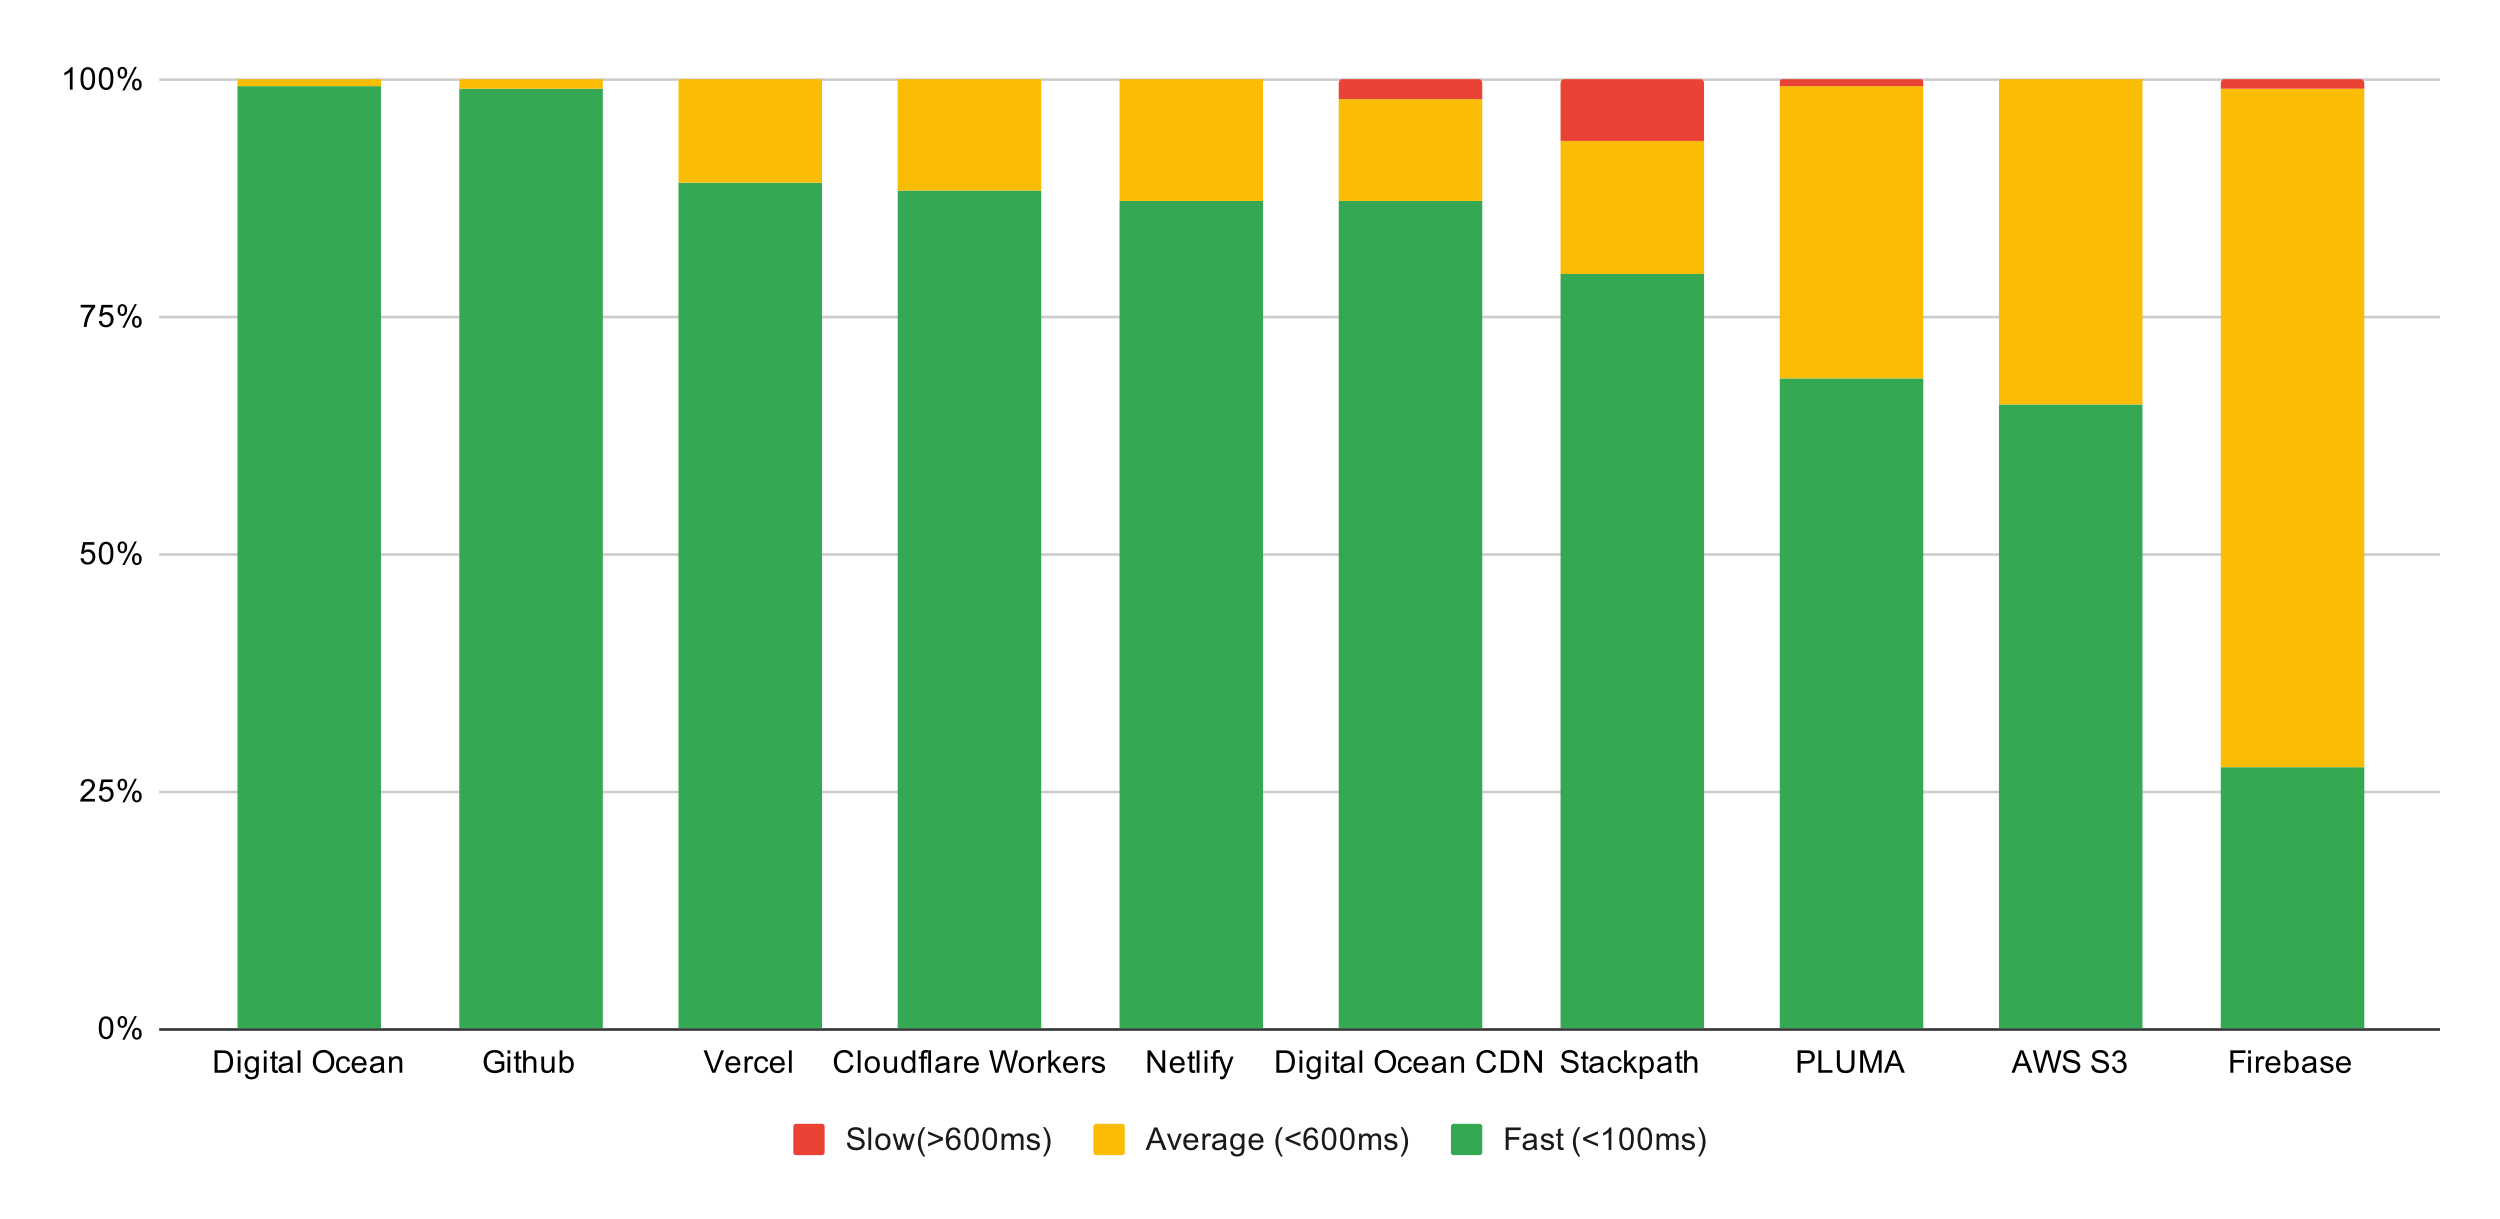 <svg version="1.1" viewBox="0.0 0.0 958.0 467.0" fill="none" stroke="none" stroke-linecap="square" stroke-miterlimit="10" width="958" height="467" xmlns:xlink="http://www.w3.org/1999/xlink" xmlns="http://www.w3.org/2000/svg"><path fill="#ffffff" d="M0 0L958.0 0L958.0 467.0L0 467.0L0 0Z" fill-rule="nonzero"/><path stroke="#333333" stroke-width="1.0" stroke-linecap="butt" d="M61.5 394.5L934.5 394.5" fill-rule="nonzero"/><path stroke="#cccccc" stroke-width="1.0" stroke-linecap="butt" d="M61.5 303.5L934.5 303.5" fill-rule="nonzero"/><path stroke="#cccccc" stroke-width="1.0" stroke-linecap="butt" d="M61.5 212.5L934.5 212.5" fill-rule="nonzero"/><path stroke="#cccccc" stroke-width="1.0" stroke-linecap="butt" d="M61.5 121.5L934.5 121.5" fill-rule="nonzero"/><path stroke="#cccccc" stroke-width="1.0" stroke-linecap="butt" d="M61.5 30.5L934.5 30.5" fill-rule="nonzero"/><clipPath id="id_0"><path d="M61.35 30.35L934.65 30.35L934.65 394.083L61.35 394.083L61.35 30.35Z" clip-rule="nonzero"/></clipPath><path stroke="#000000" stroke-width="0.0" stroke-linecap="butt" stroke-opacity="0.0" clip-path="url(#id_0)" d="M146.0 394.0L91.0 394.0L91.0 33.0L146.0 33.0Z" fill-rule="nonzero"/><path fill="#34a853" clip-path="url(#id_0)" d="M146.0 394.0L91.0 394.0L91.0 33.0L146.0 33.0Z" fill-rule="nonzero"/><path stroke="#000000" stroke-width="0.0" stroke-linecap="butt" stroke-opacity="0.0" clip-path="url(#id_0)" d="M231.0 394.0L176.0 394.0L176.0 34.0L231.0 34.0Z" fill-rule="nonzero"/><path fill="#34a853" clip-path="url(#id_0)" d="M231.0 394.0L176.0 394.0L176.0 34.0L231.0 34.0Z" fill-rule="nonzero"/><path stroke="#000000" stroke-width="0.0" stroke-linecap="butt" stroke-opacity="0.0" clip-path="url(#id_0)" d="M315.0 394.0L260.0 394.0L260.0 70.0L315.0 70.0Z" fill-rule="nonzero"/><path fill="#34a853" clip-path="url(#id_0)" d="M315.0 394.0L260.0 394.0L260.0 70.0L315.0 70.0Z" fill-rule="nonzero"/><path stroke="#000000" stroke-width="0.0" stroke-linecap="butt" stroke-opacity="0.0" clip-path="url(#id_0)" d="M399.0 394.0L344.0 394.0L344.0 73.0L399.0 73.0Z" fill-rule="nonzero"/><path fill="#34a853" clip-path="url(#id_0)" d="M399.0 394.0L344.0 394.0L344.0 73.0L399.0 73.0Z" fill-rule="nonzero"/><path stroke="#000000" stroke-width="0.0" stroke-linecap="butt" stroke-opacity="0.0" clip-path="url(#id_0)" d="M484.0 394.0L429.0 394.0L429.0 77.0L484.0 77.0Z" fill-rule="nonzero"/><path fill="#34a853" clip-path="url(#id_0)" d="M484.0 394.0L429.0 394.0L429.0 77.0L484.0 77.0Z" fill-rule="nonzero"/><path stroke="#000000" stroke-width="0.0" stroke-linecap="butt" stroke-opacity="0.0" clip-path="url(#id_0)" d="M568.0 394.0L513.0 394.0L513.0 77.0L568.0 77.0Z" fill-rule="nonzero"/><path fill="#34a853" clip-path="url(#id_0)" d="M568.0 394.0L513.0 394.0L513.0 77.0L568.0 77.0Z" fill-rule="nonzero"/><path stroke="#000000" stroke-width="0.0" stroke-linecap="butt" stroke-opacity="0.0" clip-path="url(#id_0)" d="M653.0 394.0L598.0 394.0L598.0 105.0L653.0 105.0Z" fill-rule="nonzero"/><path fill="#34a853" clip-path="url(#id_0)" d="M653.0 394.0L598.0 394.0L598.0 105.0L653.0 105.0Z" fill-rule="nonzero"/><path stroke="#000000" stroke-width="0.0" stroke-linecap="butt" stroke-opacity="0.0" clip-path="url(#id_0)" d="M737.0 394.0L682.0 394.0L682.0 145.0L737.0 145.0Z" fill-rule="nonzero"/><path fill="#34a853" clip-path="url(#id_0)" d="M737.0 394.0L682.0 394.0L682.0 145.0L737.0 145.0Z" fill-rule="nonzero"/><path stroke="#000000" stroke-width="0.0" stroke-linecap="butt" stroke-opacity="0.0" clip-path="url(#id_0)" d="M821.0 394.0L766.0 394.0L766.0 155.0L821.0 155.0Z" fill-rule="nonzero"/><path fill="#34a853" clip-path="url(#id_0)" d="M821.0 394.0L766.0 394.0L766.0 155.0L821.0 155.0Z" fill-rule="nonzero"/><path stroke="#000000" stroke-width="0.0" stroke-linecap="butt" stroke-opacity="0.0" clip-path="url(#id_0)" d="M906.0 394.0L851.0 394.0L851.0 294.0L906.0 294.0Z" fill-rule="nonzero"/><path fill="#34a853" clip-path="url(#id_0)" d="M906.0 394.0L851.0 394.0L851.0 294.0L906.0 294.0Z" fill-rule="nonzero"/><path stroke="#000000" stroke-width="0.0" stroke-linecap="butt" stroke-opacity="0.0" clip-path="url(#id_0)" d="M146.0 33.0L91.0 33.0L91.0 30.0L146.0 30.0Z" fill-rule="nonzero"/><path fill="#fbbc04" clip-path="url(#id_0)" d="M146.0 33.0L91.0 33.0L91.0 30.0L146.0 30.0Z" fill-rule="nonzero"/><path stroke="#000000" stroke-width="0.0" stroke-linecap="butt" stroke-opacity="0.0" clip-path="url(#id_0)" d="M231.0 34.0L176.0 34.0L176.0 30.0L231.0 30.0Z" fill-rule="nonzero"/><path fill="#fbbc04" clip-path="url(#id_0)" d="M231.0 34.0L176.0 34.0L176.0 30.0L231.0 30.0Z" fill-rule="nonzero"/><path stroke="#000000" stroke-width="0.0" stroke-linecap="butt" stroke-opacity="0.0" clip-path="url(#id_0)" d="M315.0 70.0L260.0 70.0L260.0 30.0L315.0 30.0Z" fill-rule="nonzero"/><path fill="#fbbc04" clip-path="url(#id_0)" d="M315.0 70.0L260.0 70.0L260.0 30.0L315.0 30.0Z" fill-rule="nonzero"/><path stroke="#000000" stroke-width="0.0" stroke-linecap="butt" stroke-opacity="0.0" clip-path="url(#id_0)" d="M399.0 73.0L344.0 73.0L344.0 30.0L399.0 30.0Z" fill-rule="nonzero"/><path fill="#fbbc04" clip-path="url(#id_0)" d="M399.0 73.0L344.0 73.0L344.0 30.0L399.0 30.0Z" fill-rule="nonzero"/><path stroke="#000000" stroke-width="0.0" stroke-linecap="butt" stroke-opacity="0.0" clip-path="url(#id_0)" d="M484.0 77.0L429.0 77.0L429.0 30.0L484.0 30.0Z" fill-rule="nonzero"/><path fill="#fbbc04" clip-path="url(#id_0)" d="M484.0 77.0L429.0 77.0L429.0 30.0L484.0 30.0Z" fill-rule="nonzero"/><path stroke="#000000" stroke-width="0.0" stroke-linecap="butt" stroke-opacity="0.0" clip-path="url(#id_0)" d="M568.0 77.0L513.0 77.0L513.0 38.0L568.0 38.0Z" fill-rule="nonzero"/><path fill="#fbbc04" clip-path="url(#id_0)" d="M568.0 77.0L513.0 77.0L513.0 38.0L568.0 38.0Z" fill-rule="nonzero"/><path stroke="#000000" stroke-width="0.0" stroke-linecap="butt" stroke-opacity="0.0" clip-path="url(#id_0)" d="M653.0 105.0L598.0 105.0L598.0 54.0L653.0 54.0Z" fill-rule="nonzero"/><path fill="#fbbc04" clip-path="url(#id_0)" d="M653.0 105.0L598.0 105.0L598.0 54.0L653.0 54.0Z" fill-rule="nonzero"/><path stroke="#000000" stroke-width="0.0" stroke-linecap="butt" stroke-opacity="0.0" clip-path="url(#id_0)" d="M737.0 145.0L682.0 145.0L682.0 33.0L737.0 33.0Z" fill-rule="nonzero"/><path fill="#fbbc04" clip-path="url(#id_0)" d="M737.0 145.0L682.0 145.0L682.0 33.0L737.0 33.0Z" fill-rule="nonzero"/><path stroke="#000000" stroke-width="0.0" stroke-linecap="butt" stroke-opacity="0.0" clip-path="url(#id_0)" d="M821.0 155.0L766.0 155.0L766.0 30.0L821.0 30.0Z" fill-rule="nonzero"/><path fill="#fbbc04" clip-path="url(#id_0)" d="M821.0 155.0L766.0 155.0L766.0 30.0L821.0 30.0Z" fill-rule="nonzero"/><path stroke="#000000" stroke-width="0.0" stroke-linecap="butt" stroke-opacity="0.0" clip-path="url(#id_0)" d="M906.0 294.0L851.0 294.0L851.0 34.0L906.0 34.0Z" fill-rule="nonzero"/><path fill="#fbbc04" clip-path="url(#id_0)" d="M906.0 294.0L851.0 294.0L851.0 34.0L906.0 34.0Z" fill-rule="nonzero"/><path stroke="#000000" stroke-width="0.0" stroke-linecap="butt" stroke-opacity="0.0" clip-path="url(#id_0)" d="M146.0 30.0L91.0 30.0L91.0 30.0L146.0 30.0Z" fill-rule="nonzero"/><path fill="#ea4335" clip-path="url(#id_0)" d="M146.0 30.0L91.0 30.0L91.0 30.0L146.0 30.0Z" fill-rule="nonzero"/><path stroke="#000000" stroke-width="0.0" stroke-linecap="butt" stroke-opacity="0.0" clip-path="url(#id_0)" d="M231.0 30.0L176.0 30.0L176.0 30.0L231.0 30.0Z" fill-rule="nonzero"/><path fill="#ea4335" clip-path="url(#id_0)" d="M231.0 30.0L176.0 30.0L176.0 30.0L231.0 30.0Z" fill-rule="nonzero"/><path stroke="#000000" stroke-width="0.0" stroke-linecap="butt" stroke-opacity="0.0" clip-path="url(#id_0)" d="M315.0 30.0L260.0 30.0L260.0 30.0L315.0 30.0Z" fill-rule="nonzero"/><path fill="#ea4335" clip-path="url(#id_0)" d="M315.0 30.0L260.0 30.0L260.0 30.0L315.0 30.0Z" fill-rule="nonzero"/><path stroke="#000000" stroke-width="0.0" stroke-linecap="butt" stroke-opacity="0.0" clip-path="url(#id_0)" d="M399.0 30.0L344.0 30.0L344.0 30.0L399.0 30.0Z" fill-rule="nonzero"/><path fill="#ea4335" clip-path="url(#id_0)" d="M399.0 30.0L344.0 30.0L344.0 30.0L399.0 30.0Z" fill-rule="nonzero"/><path stroke="#000000" stroke-width="0.0" stroke-linecap="butt" stroke-opacity="0.0" clip-path="url(#id_0)" d="M484.0 30.0L429.0 30.0L429.0 30.0L484.0 30.0Z" fill-rule="nonzero"/><path fill="#ea4335" clip-path="url(#id_0)" d="M484.0 30.0L429.0 30.0L429.0 30.0L484.0 30.0Z" fill-rule="nonzero"/><path stroke="#000000" stroke-width="0.0" stroke-linecap="butt" stroke-opacity="0.0" clip-path="url(#id_0)" d="M568.0 38.0L513.0 38.0L513.0 32.0C513.0 30.895 513.895 30.0 515.0 30.0L566.0 30.0C567.105 30.0 568.0 30.895 568.0 32.0Z" fill-rule="nonzero"/><path fill="#ea4335" clip-path="url(#id_0)" d="M568.0 38.0L513.0 38.0L513.0 32.0C513.0 30.895 513.895 30.0 515.0 30.0L566.0 30.0C567.105 30.0 568.0 30.895 568.0 32.0Z" fill-rule="nonzero"/><path stroke="#000000" stroke-width="0.0" stroke-linecap="butt" stroke-opacity="0.0" clip-path="url(#id_0)" d="M653.0 54.0L598.0 54.0L598.0 32.0C598.0 30.895 598.895 30.0 600.0 30.0L651.0 30.0C652.105 30.0 653.0 30.895 653.0 32.0Z" fill-rule="nonzero"/><path fill="#ea4335" clip-path="url(#id_0)" d="M653.0 54.0L598.0 54.0L598.0 32.0C598.0 30.895 598.895 30.0 600.0 30.0L651.0 30.0C652.105 30.0 653.0 30.895 653.0 32.0Z" fill-rule="nonzero"/><path stroke="#000000" stroke-width="0.0" stroke-linecap="butt" stroke-opacity="0.0" clip-path="url(#id_0)" d="M737.0 33.0L682.0 33.0L682.0 31.5C682.0 30.672 682.672 30.0 683.5 30.0L735.5 30.0C736.328 30.0 737.0 30.672 737.0 31.5Z" fill-rule="nonzero"/><path fill="#ea4335" clip-path="url(#id_0)" d="M737.0 33.0L682.0 33.0L682.0 31.5C682.0 30.672 682.672 30.0 683.5 30.0L735.5 30.0C736.328 30.0 737.0 30.672 737.0 31.5Z" fill-rule="nonzero"/><path stroke="#000000" stroke-width="0.0" stroke-linecap="butt" stroke-opacity="0.0" clip-path="url(#id_0)" d="M821.0 30.0L766.0 30.0L766.0 30.0L821.0 30.0Z" fill-rule="nonzero"/><path fill="#ea4335" clip-path="url(#id_0)" d="M821.0 30.0L766.0 30.0L766.0 30.0L821.0 30.0Z" fill-rule="nonzero"/><path stroke="#000000" stroke-width="0.0" stroke-linecap="butt" stroke-opacity="0.0" clip-path="url(#id_0)" d="M906.0 34.0L851.0 34.0L851.0 32.0C851.0 30.895 851.895 30.0 853.0 30.0L904.0 30.0C905.105 30.0 906.0 30.895 906.0 32.0Z" fill-rule="nonzero"/><path fill="#ea4335" clip-path="url(#id_0)" d="M906.0 34.0L851.0 34.0L851.0 32.0C851.0 30.895 851.895 30.0 853.0 30.0L904.0 30.0C905.105 30.0 906.0 30.895 906.0 32.0Z" fill-rule="nonzero"/><path fill="#000000" d="M37.85 393.849Q37.85 392.318 38.163 391.396Q38.475 390.458 39.084 389.958Q39.709 389.458 40.647 389.458Q41.334 389.458 41.85 389.74Q42.381 390.021 42.725 390.552Q43.069 391.068 43.256 391.818Q43.444 392.568 43.444 393.849Q43.444 395.365 43.131 396.286Q42.834 397.208 42.209 397.724Q41.6 398.224 40.647 398.224Q39.413 398.224 38.694 397.333Q37.85 396.271 37.85 393.849ZM38.928 393.849Q38.928 395.958 39.428 396.661Q39.928 397.365 40.647 397.365Q41.381 397.365 41.866 396.661Q42.366 395.958 42.366 393.849Q42.366 391.724 41.866 391.036Q41.381 390.333 40.631 390.333Q39.913 390.333 39.475 390.943Q38.928 391.724 38.928 393.849ZM45.053 391.552Q45.053 390.63 45.506 389.99Q45.975 389.349 46.85 389.349Q47.663 389.349 48.194 389.927Q48.725 390.505 48.725 391.615Q48.725 392.708 48.178 393.302Q47.647 393.88 46.866 393.88Q46.084 393.88 45.569 393.302Q45.053 392.724 45.053 391.552ZM46.881 390.068Q46.491 390.068 46.225 390.411Q45.975 390.755 45.975 391.661Q45.975 392.49 46.225 392.833Q46.491 393.161 46.881 393.161Q47.288 393.161 47.538 392.818Q47.803 392.474 47.803 391.583Q47.803 390.74 47.538 390.411Q47.272 390.068 46.881 390.068ZM46.881 398.396L51.584 389.349L52.444 389.349L47.756 398.396L46.881 398.396ZM50.6 396.068Q50.6 395.146 51.053 394.505Q51.522 393.865 52.413 393.865Q53.225 393.865 53.756 394.443Q54.288 395.005 54.288 396.13Q54.288 397.224 53.741 397.818Q53.209 398.396 52.413 398.396Q51.647 398.396 51.116 397.818Q50.6 397.24 50.6 396.068ZM52.444 394.583Q52.038 394.583 51.772 394.927Q51.522 395.271 51.522 396.177Q51.522 396.99 51.788 397.333Q52.053 397.677 52.444 397.677Q52.834 397.677 53.1 397.333Q53.366 396.99 53.366 396.083Q53.366 395.255 53.1 394.927Q52.834 394.583 52.444 394.583Z" fill-rule="nonzero"/><path fill="#000000" d="M36.397 306.134L36.397 307.15L30.709 307.15Q30.709 306.775 30.834 306.416Q31.053 305.837 31.522 305.275Q32.006 304.712 32.913 303.978Q34.319 302.822 34.803 302.15Q35.303 301.478 35.303 300.884Q35.303 300.259 34.85 299.837Q34.397 299.4 33.678 299.4Q32.913 299.4 32.459 299.853Q32.006 300.306 31.991 301.119L30.913 301.009Q31.022 299.791 31.741 299.166Q32.475 298.525 33.709 298.525Q34.944 298.525 35.663 299.212Q36.381 299.9 36.381 300.916Q36.381 301.431 36.163 301.931Q35.959 302.416 35.459 302.978Q34.975 303.525 33.85 304.478Q32.897 305.275 32.616 305.572Q32.35 305.853 32.178 306.134L36.397 306.134ZM37.85 304.9L38.959 304.806Q39.084 305.619 39.522 306.025Q39.975 306.431 40.616 306.431Q41.366 306.431 41.897 305.853Q42.428 305.275 42.428 304.337Q42.428 303.431 41.913 302.916Q41.413 302.384 40.584 302.384Q40.084 302.384 39.663 302.619Q39.256 302.853 39.022 303.212L38.038 303.087L38.866 298.681L43.147 298.681L43.147 299.681L39.709 299.681L39.256 301.994Q40.022 301.447 40.866 301.447Q41.991 301.447 42.756 302.228Q43.538 303.009 43.538 304.244Q43.538 305.4 42.866 306.259Q42.038 307.291 40.616 307.291Q39.444 307.291 38.694 306.634Q37.959 305.978 37.85 304.9ZM45.053 300.619Q45.053 299.697 45.506 299.056Q45.975 298.416 46.85 298.416Q47.663 298.416 48.194 298.994Q48.725 299.572 48.725 300.681Q48.725 301.775 48.178 302.369Q47.647 302.947 46.866 302.947Q46.084 302.947 45.569 302.369Q45.053 301.791 45.053 300.619ZM46.881 299.134Q46.491 299.134 46.225 299.478Q45.975 299.822 45.975 300.728Q45.975 301.556 46.225 301.9Q46.491 302.228 46.881 302.228Q47.288 302.228 47.538 301.884Q47.803 301.541 47.803 300.65Q47.803 299.806 47.538 299.478Q47.272 299.134 46.881 299.134ZM46.881 307.462L51.584 298.416L52.444 298.416L47.756 307.462L46.881 307.462ZM50.6 305.134Q50.6 304.212 51.053 303.572Q51.522 302.931 52.413 302.931Q53.225 302.931 53.756 303.509Q54.288 304.072 54.288 305.197Q54.288 306.291 53.741 306.884Q53.209 307.462 52.413 307.462Q51.647 307.462 51.116 306.884Q50.6 306.306 50.6 305.134ZM52.444 303.65Q52.038 303.65 51.772 303.994Q51.522 304.337 51.522 305.244Q51.522 306.056 51.788 306.4Q52.053 306.744 52.444 306.744Q52.834 306.744 53.1 306.4Q53.366 306.056 53.366 305.15Q53.366 304.322 53.1 303.994Q52.834 303.65 52.444 303.65Z" fill-rule="nonzero"/><path fill="#000000" d="M30.85 213.967L31.959 213.873Q32.084 214.685 32.522 215.092Q32.975 215.498 33.616 215.498Q34.366 215.498 34.897 214.92Q35.428 214.342 35.428 213.404Q35.428 212.498 34.913 211.982Q34.413 211.451 33.584 211.451Q33.084 211.451 32.663 211.685Q32.256 211.92 32.022 212.279L31.038 212.154L31.866 207.748L36.147 207.748L36.147 208.748L32.709 208.748L32.256 211.06Q33.022 210.514 33.866 210.514Q34.991 210.514 35.756 211.295Q36.538 212.076 36.538 213.31Q36.538 214.467 35.866 215.326Q35.038 216.357 33.616 216.357Q32.444 216.357 31.694 215.701Q30.959 215.045 30.85 213.967ZM37.85 211.982Q37.85 210.451 38.163 209.529Q38.475 208.592 39.084 208.092Q39.709 207.592 40.647 207.592Q41.334 207.592 41.85 207.873Q42.381 208.154 42.725 208.685Q43.069 209.201 43.256 209.951Q43.444 210.701 43.444 211.982Q43.444 213.498 43.131 214.42Q42.834 215.342 42.209 215.857Q41.6 216.357 40.647 216.357Q39.413 216.357 38.694 215.467Q37.85 214.404 37.85 211.982ZM38.928 211.982Q38.928 214.092 39.428 214.795Q39.928 215.498 40.647 215.498Q41.381 215.498 41.866 214.795Q42.366 214.092 42.366 211.982Q42.366 209.857 41.866 209.17Q41.381 208.467 40.631 208.467Q39.913 208.467 39.475 209.076Q38.928 209.857 38.928 211.982ZM45.053 209.685Q45.053 208.764 45.506 208.123Q45.975 207.482 46.85 207.482Q47.663 207.482 48.194 208.06Q48.725 208.639 48.725 209.748Q48.725 210.842 48.178 211.435Q47.647 212.014 46.866 212.014Q46.084 212.014 45.569 211.435Q45.053 210.857 45.053 209.685ZM46.881 208.201Q46.491 208.201 46.225 208.545Q45.975 208.889 45.975 209.795Q45.975 210.623 46.225 210.967Q46.491 211.295 46.881 211.295Q47.288 211.295 47.538 210.951Q47.803 210.607 47.803 209.717Q47.803 208.873 47.538 208.545Q47.272 208.201 46.881 208.201ZM46.881 216.529L51.584 207.482L52.444 207.482L47.756 216.529L46.881 216.529ZM50.6 214.201Q50.6 213.279 51.053 212.639Q51.522 211.998 52.413 211.998Q53.225 211.998 53.756 212.576Q54.288 213.139 54.288 214.264Q54.288 215.357 53.741 215.951Q53.209 216.529 52.413 216.529Q51.647 216.529 51.116 215.951Q50.6 215.373 50.6 214.201ZM52.444 212.717Q52.038 212.717 51.772 213.06Q51.522 213.404 51.522 214.31Q51.522 215.123 51.788 215.467Q52.053 215.81 52.444 215.81Q52.834 215.81 53.1 215.467Q53.366 215.123 53.366 214.217Q53.366 213.389 53.1 213.06Q52.834 212.717 52.444 212.717Z" fill-rule="nonzero"/><path fill="#000000" d="M30.913 117.815L30.913 116.799L36.475 116.799L36.475 117.627Q35.663 118.502 34.85 119.955Q34.053 121.393 33.616 122.924Q33.288 124.002 33.209 125.283L32.116 125.283Q32.131 124.268 32.506 122.83Q32.897 121.393 33.6 120.065Q34.319 118.736 35.131 117.815L30.913 117.815ZM37.85 123.033L38.959 122.94Q39.084 123.752 39.522 124.158Q39.975 124.565 40.616 124.565Q41.366 124.565 41.897 123.986Q42.428 123.408 42.428 122.471Q42.428 121.565 41.913 121.049Q41.413 120.518 40.584 120.518Q40.084 120.518 39.663 120.752Q39.256 120.986 39.022 121.346L38.038 121.221L38.866 116.815L43.147 116.815L43.147 117.815L39.709 117.815L39.256 120.127Q40.022 119.58 40.866 119.58Q41.991 119.58 42.756 120.361Q43.538 121.143 43.538 122.377Q43.538 123.533 42.866 124.393Q42.038 125.424 40.616 125.424Q39.444 125.424 38.694 124.768Q37.959 124.111 37.85 123.033ZM45.053 118.752Q45.053 117.83 45.506 117.19Q45.975 116.549 46.85 116.549Q47.663 116.549 48.194 117.127Q48.725 117.705 48.725 118.815Q48.725 119.908 48.178 120.502Q47.647 121.08 46.866 121.08Q46.084 121.08 45.569 120.502Q45.053 119.924 45.053 118.752ZM46.881 117.268Q46.491 117.268 46.225 117.611Q45.975 117.955 45.975 118.861Q45.975 119.69 46.225 120.033Q46.491 120.361 46.881 120.361Q47.288 120.361 47.538 120.018Q47.803 119.674 47.803 118.783Q47.803 117.94 47.538 117.611Q47.272 117.268 46.881 117.268ZM46.881 125.596L51.584 116.549L52.444 116.549L47.756 125.596L46.881 125.596ZM50.6 123.268Q50.6 122.346 51.053 121.705Q51.522 121.065 52.413 121.065Q53.225 121.065 53.756 121.643Q54.288 122.205 54.288 123.33Q54.288 124.424 53.741 125.018Q53.209 125.596 52.413 125.596Q51.647 125.596 51.116 125.018Q50.6 124.44 50.6 123.268ZM52.444 121.783Q52.038 121.783 51.772 122.127Q51.522 122.471 51.522 123.377Q51.522 124.19 51.788 124.533Q52.053 124.877 52.444 124.877Q52.834 124.877 53.1 124.533Q53.366 124.19 53.366 123.283Q53.366 122.455 53.1 122.127Q52.834 121.783 52.444 121.783Z" fill-rule="nonzero"/><path fill="#000000" d="M27.819 34.35L26.772 34.35L26.772 27.631Q26.381 27.991 25.756 28.366Q25.147 28.725 24.663 28.897L24.663 27.881Q25.538 27.459 26.194 26.881Q26.866 26.287 27.147 25.725L27.819 25.725L27.819 34.35ZM30.85 30.116Q30.85 28.584 31.163 27.662Q31.475 26.725 32.084 26.225Q32.709 25.725 33.647 25.725Q34.334 25.725 34.85 26.006Q35.381 26.287 35.725 26.819Q36.069 27.334 36.256 28.084Q36.444 28.834 36.444 30.116Q36.444 31.631 36.131 32.553Q35.834 33.475 35.209 33.991Q34.6 34.491 33.647 34.491Q32.413 34.491 31.694 33.6Q30.85 32.538 30.85 30.116ZM31.928 30.116Q31.928 32.225 32.428 32.928Q32.928 33.631 33.647 33.631Q34.381 33.631 34.866 32.928Q35.366 32.225 35.366 30.116Q35.366 27.991 34.866 27.303Q34.381 26.6 33.631 26.6Q32.913 26.6 32.475 27.209Q31.928 27.991 31.928 30.116ZM37.85 30.116Q37.85 28.584 38.163 27.662Q38.475 26.725 39.084 26.225Q39.709 25.725 40.647 25.725Q41.334 25.725 41.85 26.006Q42.381 26.287 42.725 26.819Q43.069 27.334 43.256 28.084Q43.444 28.834 43.444 30.116Q43.444 31.631 43.131 32.553Q42.834 33.475 42.209 33.991Q41.6 34.491 40.647 34.491Q39.413 34.491 38.694 33.6Q37.85 32.538 37.85 30.116ZM38.928 30.116Q38.928 32.225 39.428 32.928Q39.928 33.631 40.647 33.631Q41.381 33.631 41.866 32.928Q42.366 32.225 42.366 30.116Q42.366 27.991 41.866 27.303Q41.381 26.6 40.631 26.6Q39.913 26.6 39.475 27.209Q38.928 27.991 38.928 30.116ZM45.053 27.819Q45.053 26.897 45.506 26.256Q45.975 25.616 46.85 25.616Q47.663 25.616 48.194 26.194Q48.725 26.772 48.725 27.881Q48.725 28.975 48.178 29.569Q47.647 30.147 46.866 30.147Q46.084 30.147 45.569 29.569Q45.053 28.991 45.053 27.819ZM46.881 26.334Q46.491 26.334 46.225 26.678Q45.975 27.022 45.975 27.928Q45.975 28.756 46.225 29.1Q46.491 29.428 46.881 29.428Q47.288 29.428 47.538 29.084Q47.803 28.741 47.803 27.85Q47.803 27.006 47.538 26.678Q47.272 26.334 46.881 26.334ZM46.881 34.663L51.584 25.616L52.444 25.616L47.756 34.663L46.881 34.663ZM50.6 32.334Q50.6 31.412 51.053 30.772Q51.522 30.131 52.413 30.131Q53.225 30.131 53.756 30.709Q54.288 31.272 54.288 32.397Q54.288 33.491 53.741 34.084Q53.209 34.663 52.413 34.663Q51.647 34.663 51.116 34.084Q50.6 33.506 50.6 32.334ZM52.444 30.85Q52.038 30.85 51.772 31.194Q51.522 31.537 51.522 32.444Q51.522 33.256 51.788 33.6Q52.053 33.944 52.444 33.944Q52.834 33.944 53.1 33.6Q53.366 33.256 53.366 32.35Q53.366 31.522 53.1 31.194Q52.834 30.85 52.444 30.85Z" fill-rule="nonzero"/><path fill="#000000" d="M82.226 411.083L82.226 402.49L85.195 402.49Q86.195 402.49 86.726 402.615Q87.461 402.786 87.976 403.224Q88.664 403.802 88.992 404.708Q89.336 405.599 89.336 406.74Q89.336 407.724 89.101 408.474Q88.882 409.224 88.523 409.724Q88.164 410.224 87.726 410.505Q87.304 410.786 86.711 410.943Q86.117 411.083 85.336 411.083L82.226 411.083ZM83.367 410.068L85.195 410.068Q86.054 410.068 86.539 409.911Q87.023 409.755 87.304 409.458Q87.711 409.068 87.929 408.38Q88.164 407.693 88.164 406.724Q88.164 405.38 87.711 404.661Q87.273 403.927 86.648 403.677Q86.179 403.505 85.179 403.505L83.367 403.505L83.367 410.068ZM91.101 403.708L91.101 402.49L92.164 402.49L92.164 403.708L91.101 403.708ZM91.101 411.083L91.101 404.865L92.164 404.865L92.164 411.083L91.101 411.083ZM93.898 411.599L94.929 411.755Q94.992 412.224 95.289 412.443Q95.679 412.74 96.351 412.74Q97.086 412.74 97.476 412.443Q97.882 412.146 98.023 411.63Q98.117 411.302 98.101 410.271Q97.414 411.083 96.382 411.083Q95.101 411.083 94.398 410.161Q93.695 409.224 93.695 407.943Q93.695 407.052 94.007 406.302Q94.336 405.536 94.945 405.13Q95.554 404.724 96.382 404.724Q97.492 404.724 98.211 405.615L98.211 404.865L99.179 404.865L99.179 410.24Q99.179 411.693 98.882 412.302Q98.586 412.911 97.945 413.255Q97.304 413.615 96.367 413.615Q95.257 413.615 94.57 413.115Q93.882 412.615 93.898 411.599ZM94.773 407.865Q94.773 409.083 95.257 409.646Q95.742 410.208 96.476 410.208Q97.211 410.208 97.695 409.646Q98.195 409.083 98.195 407.896Q98.195 406.755 97.679 406.177Q97.179 405.599 96.461 405.599Q95.757 405.599 95.257 406.177Q94.773 406.74 94.773 407.865ZM101.101 403.708L101.101 402.49L102.164 402.49L102.164 403.708L101.101 403.708ZM101.101 411.083L101.101 404.865L102.164 404.865L102.164 411.083L101.101 411.083ZM106.398 410.146L106.554 411.068Q106.101 411.161 105.757 411.161Q105.179 411.161 104.867 410.99Q104.554 410.802 104.414 410.505Q104.289 410.208 104.289 409.255L104.289 405.677L103.523 405.677L103.523 404.865L104.289 404.865L104.289 403.318L105.336 402.693L105.336 404.865L106.398 404.865L106.398 405.677L105.336 405.677L105.336 409.318Q105.336 409.771 105.382 409.896Q105.445 410.021 105.57 410.099Q105.695 410.177 105.929 410.177Q106.117 410.177 106.398 410.146ZM111.164 410.318Q110.57 410.818 110.023 411.021Q109.492 411.224 108.867 411.224Q107.836 411.224 107.289 410.724Q106.742 410.224 106.742 409.443Q106.742 408.99 106.945 408.615Q107.148 408.224 107.492 408.005Q107.836 407.771 108.257 407.661Q108.554 407.568 109.195 407.49Q110.461 407.349 111.07 407.13Q111.07 406.911 111.07 406.865Q111.07 406.208 110.773 405.943Q110.367 405.599 109.57 405.599Q108.836 405.599 108.476 405.865Q108.117 406.115 107.945 406.771L106.914 406.63Q107.054 405.974 107.382 405.568Q107.711 405.161 108.32 404.943Q108.929 404.724 109.726 404.724Q110.523 404.724 111.023 404.911Q111.523 405.099 111.757 405.38Q111.992 405.661 112.086 406.099Q112.132 406.365 112.132 407.068L112.132 408.474Q112.132 409.943 112.195 410.333Q112.273 410.724 112.476 411.083L111.367 411.083Q111.211 410.755 111.164 410.318ZM111.07 407.958Q110.492 408.193 109.351 408.365Q108.695 408.458 108.429 408.583Q108.164 408.693 108.007 408.911Q107.867 409.13 107.867 409.411Q107.867 409.833 108.179 410.115Q108.507 410.396 109.117 410.396Q109.726 410.396 110.195 410.13Q110.679 409.865 110.898 409.396Q111.07 409.036 111.07 408.349L111.07 407.958ZM114.07 411.083L114.07 402.49L115.132 402.49L115.132 411.083L114.07 411.083ZM119.882 406.896Q119.882 404.755 121.023 403.552Q122.179 402.333 123.992 402.333Q125.195 402.333 126.148 402.911Q127.101 403.474 127.601 404.49Q128.101 405.505 128.101 406.802Q128.101 408.099 127.57 409.13Q127.039 410.161 126.07 410.693Q125.117 411.224 123.992 411.224Q122.773 411.224 121.82 410.646Q120.867 410.052 120.367 409.052Q119.882 408.036 119.882 406.896ZM121.054 406.911Q121.054 408.474 121.882 409.365Q122.726 410.255 123.992 410.255Q125.273 410.255 126.101 409.365Q126.929 408.458 126.929 406.786Q126.929 405.74 126.57 404.958Q126.226 404.177 125.539 403.755Q124.851 403.318 124.007 403.318Q122.804 403.318 121.929 404.146Q121.054 404.974 121.054 406.911ZM133.164 408.802L134.195 408.943Q134.023 410.005 133.32 410.615Q132.617 411.224 131.601 411.224Q130.32 411.224 129.539 410.396Q128.773 409.552 128.773 407.99Q128.773 406.99 129.101 406.24Q129.445 405.474 130.117 405.099Q130.804 404.724 131.617 404.724Q132.617 404.724 133.257 405.24Q133.914 405.74 134.101 406.693L133.07 406.849Q132.929 406.224 132.554 405.911Q132.179 405.583 131.648 405.583Q130.851 405.583 130.351 406.161Q129.851 406.724 129.851 407.958Q129.851 409.224 130.336 409.786Q130.82 410.349 131.586 410.349Q132.211 410.349 132.617 409.974Q133.039 409.599 133.164 408.802ZM139.351 409.083L140.445 409.208Q140.195 410.161 139.492 410.693Q138.789 411.224 137.711 411.224Q136.351 411.224 135.539 410.38Q134.742 409.536 134.742 408.021Q134.742 406.458 135.554 405.599Q136.367 404.724 137.648 404.724Q138.898 404.724 139.679 405.568Q140.476 406.411 140.476 407.958Q140.476 408.052 140.476 408.24L135.836 408.24Q135.898 409.271 136.414 409.818Q136.929 410.349 137.711 410.349Q138.289 410.349 138.695 410.052Q139.117 409.74 139.351 409.083ZM135.898 407.38L139.367 407.38Q139.304 406.583 138.976 406.193Q138.461 405.583 137.664 405.583Q136.929 405.583 136.429 406.068Q135.945 406.552 135.898 407.38ZM146.164 410.318Q145.57 410.818 145.023 411.021Q144.492 411.224 143.867 411.224Q142.836 411.224 142.289 410.724Q141.742 410.224 141.742 409.443Q141.742 408.99 141.945 408.615Q142.148 408.224 142.492 408.005Q142.836 407.771 143.257 407.661Q143.554 407.568 144.195 407.49Q145.461 407.349 146.07 407.13Q146.07 406.911 146.07 406.865Q146.07 406.208 145.773 405.943Q145.367 405.599 144.57 405.599Q143.836 405.599 143.476 405.865Q143.117 406.115 142.945 406.771L141.914 406.63Q142.054 405.974 142.382 405.568Q142.711 405.161 143.32 404.943Q143.929 404.724 144.726 404.724Q145.523 404.724 146.023 404.911Q146.523 405.099 146.757 405.38Q146.992 405.661 147.086 406.099Q147.132 406.365 147.132 407.068L147.132 408.474Q147.132 409.943 147.195 410.333Q147.273 410.724 147.476 411.083L146.367 411.083Q146.211 410.755 146.164 410.318ZM146.07 407.958Q145.492 408.193 144.351 408.365Q143.695 408.458 143.429 408.583Q143.164 408.693 143.007 408.911Q142.867 409.13 142.867 409.411Q142.867 409.833 143.179 410.115Q143.507 410.396 144.117 410.396Q144.726 410.396 145.195 410.13Q145.679 409.865 145.898 409.396Q146.07 409.036 146.07 408.349L146.07 407.958ZM149.101 411.083L149.101 404.865L150.039 404.865L150.039 405.74Q150.726 404.724 152.023 404.724Q152.586 404.724 153.054 404.927Q153.539 405.13 153.773 405.458Q154.007 405.786 154.101 406.224Q154.148 406.521 154.148 407.255L154.148 411.083L153.101 411.083L153.101 407.302Q153.101 406.646 152.976 406.333Q152.851 406.021 152.539 405.833Q152.226 405.63 151.804 405.63Q151.132 405.63 150.632 406.068Q150.148 406.49 150.148 407.677L150.148 411.083L149.101 411.083Z" fill-rule="nonzero"/><path fill="#000000" d="M189.634 407.708L189.634 406.708L193.259 406.693L193.259 409.88Q192.431 410.552 191.541 410.896Q190.65 411.224 189.712 411.224Q188.447 411.224 187.4 410.693Q186.369 410.146 185.837 409.13Q185.322 408.099 185.322 406.833Q185.322 405.568 185.837 404.49Q186.369 403.396 187.353 402.88Q188.337 402.349 189.619 402.349Q190.556 402.349 191.306 402.646Q192.056 402.943 192.478 403.49Q192.916 404.021 193.134 404.896L192.119 405.177Q191.916 404.521 191.619 404.146Q191.337 403.771 190.806 403.552Q190.275 403.318 189.634 403.318Q188.853 403.318 188.275 403.552Q187.712 403.786 187.353 404.177Q187.009 404.568 186.822 405.036Q186.494 405.833 186.494 406.755Q186.494 407.911 186.884 408.693Q187.291 409.458 188.041 409.833Q188.791 410.208 189.65 410.208Q190.384 410.208 191.087 409.927Q191.791 409.63 192.15 409.318L192.15 407.708L189.634 407.708ZM194.478 403.708L194.478 402.49L195.541 402.49L195.541 403.708L194.478 403.708ZM194.478 411.083L194.478 404.865L195.541 404.865L195.541 411.083L194.478 411.083ZM199.775 410.146L199.931 411.068Q199.478 411.161 199.134 411.161Q198.556 411.161 198.244 410.99Q197.931 410.802 197.791 410.505Q197.666 410.208 197.666 409.255L197.666 405.677L196.9 405.677L196.9 404.865L197.666 404.865L197.666 403.318L198.712 402.693L198.712 404.865L199.775 404.865L199.775 405.677L198.712 405.677L198.712 409.318Q198.712 409.771 198.759 409.896Q198.822 410.021 198.947 410.099Q199.072 410.177 199.306 410.177Q199.494 410.177 199.775 410.146ZM200.478 411.083L200.478 402.49L201.525 402.49L201.525 405.568Q202.259 404.724 203.384 404.724Q204.087 404.724 204.587 405.005Q205.103 405.271 205.322 405.755Q205.541 406.224 205.541 407.146L205.541 411.083L204.494 411.083L204.494 407.146Q204.494 406.349 204.15 405.99Q203.806 405.63 203.181 405.63Q202.712 405.63 202.291 405.88Q201.884 406.115 201.697 406.536Q201.525 406.943 201.525 407.677L201.525 411.083L200.478 411.083ZM211.556 411.083L211.556 410.161Q210.822 411.224 209.572 411.224Q209.025 411.224 208.541 411.021Q208.072 410.802 207.837 410.49Q207.603 410.161 207.509 409.693Q207.447 409.396 207.447 408.708L207.447 404.865L208.509 404.865L208.509 408.318Q208.509 409.13 208.572 409.427Q208.666 409.833 208.978 410.083Q209.306 410.318 209.791 410.318Q210.259 410.318 210.666 410.083Q211.087 409.833 211.259 409.411Q211.447 408.99 211.447 408.193L211.447 404.865L212.494 404.865L212.494 411.083L211.556 411.083ZM215.447 411.083L214.462 411.083L214.462 402.49L215.525 402.49L215.525 405.552Q216.197 404.724 217.228 404.724Q217.806 404.724 218.306 404.958Q218.822 405.177 219.15 405.599Q219.494 406.021 219.681 406.615Q219.869 407.208 219.869 407.88Q219.869 409.474 219.072 410.349Q218.275 411.224 217.181 411.224Q216.072 411.224 215.447 410.302L215.447 411.083ZM215.431 407.927Q215.431 409.036 215.744 409.536Q216.244 410.349 217.087 410.349Q217.775 410.349 218.275 409.755Q218.791 409.161 218.791 407.958Q218.791 406.74 218.306 406.161Q217.822 405.583 217.134 405.583Q216.447 405.583 215.931 406.193Q215.431 406.786 215.431 407.927Z" fill-rule="nonzero"/><path fill="#000000" d="M272.933 411.083L269.605 402.49L270.839 402.49L273.074 408.74Q273.339 409.49 273.527 410.146Q273.73 409.443 273.995 408.74L276.308 402.49L277.464 402.49L274.105 411.083L272.933 411.083ZM282.605 409.083L283.699 409.208Q283.449 410.161 282.745 410.693Q282.042 411.224 280.964 411.224Q279.605 411.224 278.792 410.38Q277.995 409.536 277.995 408.021Q277.995 406.458 278.808 405.599Q279.62 404.724 280.902 404.724Q282.152 404.724 282.933 405.568Q283.73 406.411 283.73 407.958Q283.73 408.052 283.73 408.24L279.089 408.24Q279.152 409.271 279.667 409.818Q280.183 410.349 280.964 410.349Q281.542 410.349 281.949 410.052Q282.37 409.74 282.605 409.083ZM279.152 407.38L282.62 407.38Q282.558 406.583 282.23 406.193Q281.714 405.583 280.917 405.583Q280.183 405.583 279.683 406.068Q279.199 406.552 279.152 407.38ZM285.339 411.083L285.339 404.865L286.292 404.865L286.292 405.802Q286.652 405.146 286.949 404.943Q287.261 404.724 287.636 404.724Q288.167 404.724 288.714 405.052L288.355 406.036Q287.964 405.802 287.589 405.802Q287.23 405.802 286.949 406.021Q286.683 406.224 286.574 406.599Q286.386 407.161 286.386 407.818L286.386 411.083L285.339 411.083ZM293.417 408.802L294.449 408.943Q294.277 410.005 293.574 410.615Q292.87 411.224 291.855 411.224Q290.574 411.224 289.792 410.396Q289.027 409.552 289.027 407.99Q289.027 406.99 289.355 406.24Q289.699 405.474 290.37 405.099Q291.058 404.724 291.87 404.724Q292.87 404.724 293.511 405.24Q294.167 405.74 294.355 406.693L293.324 406.849Q293.183 406.224 292.808 405.911Q292.433 405.583 291.902 405.583Q291.105 405.583 290.605 406.161Q290.105 406.724 290.105 407.958Q290.105 409.224 290.589 409.786Q291.074 410.349 291.839 410.349Q292.464 410.349 292.87 409.974Q293.292 409.599 293.417 408.802ZM299.605 409.083L300.699 409.208Q300.449 410.161 299.745 410.693Q299.042 411.224 297.964 411.224Q296.605 411.224 295.792 410.38Q294.995 409.536 294.995 408.021Q294.995 406.458 295.808 405.599Q296.62 404.724 297.902 404.724Q299.152 404.724 299.933 405.568Q300.73 406.411 300.73 407.958Q300.73 408.052 300.73 408.24L296.089 408.24Q296.152 409.271 296.667 409.818Q297.183 410.349 297.964 410.349Q298.542 410.349 298.949 410.052Q299.37 409.74 299.605 409.083ZM296.152 407.38L299.62 407.38Q299.558 406.583 299.23 406.193Q298.714 405.583 297.917 405.583Q297.183 405.583 296.683 406.068Q296.199 406.552 296.152 407.38ZM302.324 411.083L302.324 402.49L303.386 402.49L303.386 411.083L302.324 411.083Z" fill-rule="nonzero"/><path fill="#000000" d="M325.997 408.068L327.122 408.365Q326.763 409.755 325.841 410.49Q324.919 411.224 323.575 411.224Q322.185 411.224 321.31 410.661Q320.435 410.099 319.982 409.036Q319.529 407.958 319.529 406.724Q319.529 405.38 320.044 404.38Q320.56 403.38 321.497 402.865Q322.45 402.349 323.591 402.349Q324.872 402.349 325.747 403.005Q326.638 403.661 326.982 404.849L325.857 405.115Q325.56 404.177 324.982 403.755Q324.419 403.318 323.56 403.318Q322.575 403.318 321.904 403.802Q321.247 404.271 320.966 405.068Q320.7 405.865 320.7 406.724Q320.7 407.818 321.013 408.63Q321.341 409.443 322.013 409.849Q322.685 410.255 323.482 410.255Q324.435 410.255 325.091 409.708Q325.763 409.161 325.997 408.068ZM328.7 411.083L328.7 402.49L329.763 402.49L329.763 411.083L328.7 411.083ZM331.341 407.974Q331.341 406.24 332.294 405.411Q333.091 404.724 334.247 404.724Q335.529 404.724 336.341 405.568Q337.169 406.396 337.169 407.88Q337.169 409.083 336.81 409.771Q336.45 410.458 335.747 410.849Q335.06 411.224 334.247 411.224Q332.95 411.224 332.138 410.396Q331.341 409.552 331.341 407.974ZM332.419 407.974Q332.419 409.161 332.935 409.755Q333.466 410.349 334.247 410.349Q335.044 410.349 335.56 409.755Q336.075 409.161 336.075 407.943Q336.075 406.786 335.544 406.193Q335.029 405.599 334.247 405.599Q333.466 405.599 332.935 406.193Q332.419 406.771 332.419 407.974ZM342.81 411.083L342.81 410.161Q342.075 411.224 340.825 411.224Q340.279 411.224 339.794 411.021Q339.325 410.802 339.091 410.49Q338.857 410.161 338.763 409.693Q338.7 409.396 338.7 408.708L338.7 404.865L339.763 404.865L339.763 408.318Q339.763 409.13 339.825 409.427Q339.919 409.833 340.232 410.083Q340.56 410.318 341.044 410.318Q341.513 410.318 341.919 410.083Q342.341 409.833 342.513 409.411Q342.7 408.99 342.7 408.193L342.7 404.865L343.747 404.865L343.747 411.083L342.81 411.083ZM349.763 411.083L349.763 410.302Q349.169 411.224 348.029 411.224Q347.279 411.224 346.654 410.818Q346.029 410.396 345.685 409.661Q345.341 408.927 345.341 407.974Q345.341 407.052 345.654 406.286Q345.966 405.521 346.591 405.13Q347.216 404.724 347.982 404.724Q348.544 404.724 348.982 404.958Q349.419 405.193 349.7 405.568L349.7 402.49L350.747 402.49L350.747 411.083L349.763 411.083ZM346.435 407.974Q346.435 409.177 346.935 409.771Q347.435 410.349 348.122 410.349Q348.81 410.349 349.294 409.786Q349.779 409.224 349.779 408.068Q349.779 406.786 349.279 406.193Q348.794 405.599 348.075 405.599Q347.372 405.599 346.904 406.177Q346.435 406.74 346.435 407.974ZM352.982 411.083L352.982 405.677L352.044 405.677L352.044 404.865L352.982 404.865L352.982 404.193Q352.982 403.568 353.091 403.271Q353.247 402.849 353.622 402.599Q354.013 402.349 354.7 402.349Q355.154 402.349 355.685 402.458L355.529 403.365Q355.2 403.318 354.904 403.318Q354.419 403.318 354.216 403.521Q354.029 403.724 354.029 404.286L354.029 404.865L355.247 404.865L355.247 405.677L354.029 405.677L354.029 411.083L352.982 411.083ZM355.7 411.083L355.7 402.49L356.763 402.49L356.763 411.083L355.7 411.083ZM362.794 410.318Q362.2 410.818 361.654 411.021Q361.122 411.224 360.497 411.224Q359.466 411.224 358.919 410.724Q358.372 410.224 358.372 409.443Q358.372 408.99 358.575 408.615Q358.779 408.224 359.122 408.005Q359.466 407.771 359.888 407.661Q360.185 407.568 360.825 407.49Q362.091 407.349 362.7 407.13Q362.7 406.911 362.7 406.865Q362.7 406.208 362.404 405.943Q361.997 405.599 361.2 405.599Q360.466 405.599 360.107 405.865Q359.747 406.115 359.575 406.771L358.544 406.63Q358.685 405.974 359.013 405.568Q359.341 405.161 359.95 404.943Q360.56 404.724 361.357 404.724Q362.154 404.724 362.654 404.911Q363.154 405.099 363.388 405.38Q363.622 405.661 363.716 406.099Q363.763 406.365 363.763 407.068L363.763 408.474Q363.763 409.943 363.825 410.333Q363.904 410.724 364.107 411.083L362.997 411.083Q362.841 410.755 362.794 410.318ZM362.7 407.958Q362.122 408.193 360.982 408.365Q360.325 408.458 360.06 408.583Q359.794 408.693 359.638 408.911Q359.497 409.13 359.497 409.411Q359.497 409.833 359.81 410.115Q360.138 410.396 360.747 410.396Q361.357 410.396 361.825 410.13Q362.31 409.865 362.529 409.396Q362.7 409.036 362.7 408.349L362.7 407.958ZM365.716 411.083L365.716 404.865L366.669 404.865L366.669 405.802Q367.029 405.146 367.325 404.943Q367.638 404.724 368.013 404.724Q368.544 404.724 369.091 405.052L368.732 406.036Q368.341 405.802 367.966 405.802Q367.607 405.802 367.325 406.021Q367.06 406.224 366.95 406.599Q366.763 407.161 366.763 407.818L366.763 411.083L365.716 411.083ZM373.982 409.083L375.075 409.208Q374.825 410.161 374.122 410.693Q373.419 411.224 372.341 411.224Q370.982 411.224 370.169 410.38Q369.372 409.536 369.372 408.021Q369.372 406.458 370.185 405.599Q370.997 404.724 372.279 404.724Q373.529 404.724 374.31 405.568Q375.107 406.411 375.107 407.958Q375.107 408.052 375.107 408.24L370.466 408.24Q370.529 409.271 371.044 409.818Q371.56 410.349 372.341 410.349Q372.919 410.349 373.325 410.052Q373.747 409.74 373.982 409.083ZM370.529 407.38L373.997 407.38Q373.935 406.583 373.607 406.193Q373.091 405.583 372.294 405.583Q371.56 405.583 371.06 406.068Q370.575 406.552 370.529 407.38ZM381.357 411.083L379.075 402.49L380.247 402.49L381.56 408.13Q381.763 409.005 381.919 409.88Q382.247 408.505 382.31 408.286L383.935 402.49L385.31 402.49L386.544 406.833Q386.997 408.458 387.216 409.88Q387.372 409.068 387.638 408.005L388.982 402.49L390.122 402.49L387.779 411.083L386.669 411.083L384.872 404.536Q384.638 403.724 384.591 403.536Q384.466 404.115 384.341 404.536L382.529 411.083L381.357 411.083ZM390.341 407.974Q390.341 406.24 391.294 405.411Q392.091 404.724 393.247 404.724Q394.529 404.724 395.341 405.568Q396.169 406.396 396.169 407.88Q396.169 409.083 395.81 409.771Q395.45 410.458 394.747 410.849Q394.06 411.224 393.247 411.224Q391.95 411.224 391.138 410.396Q390.341 409.552 390.341 407.974ZM391.419 407.974Q391.419 409.161 391.935 409.755Q392.466 410.349 393.247 410.349Q394.044 410.349 394.56 409.755Q395.075 409.161 395.075 407.943Q395.075 406.786 394.544 406.193Q394.029 405.599 393.247 405.599Q392.466 405.599 391.935 406.193Q391.419 406.771 391.419 407.974ZM397.716 411.083L397.716 404.865L398.669 404.865L398.669 405.802Q399.029 405.146 399.325 404.943Q399.638 404.724 400.013 404.724Q400.544 404.724 401.091 405.052L400.732 406.036Q400.341 405.802 399.966 405.802Q399.607 405.802 399.325 406.021Q399.06 406.224 398.95 406.599Q398.763 407.161 398.763 407.818L398.763 411.083L397.716 411.083ZM401.732 411.083L401.732 402.49L402.794 402.49L402.794 407.396L405.279 404.865L406.654 404.865L404.263 407.161L406.888 411.083L405.591 411.083L403.529 407.896L402.794 408.615L402.794 411.083L401.732 411.083ZM411.982 409.083L413.075 409.208Q412.825 410.161 412.122 410.693Q411.419 411.224 410.341 411.224Q408.982 411.224 408.169 410.38Q407.372 409.536 407.372 408.021Q407.372 406.458 408.185 405.599Q408.997 404.724 410.279 404.724Q411.529 404.724 412.31 405.568Q413.107 406.411 413.107 407.958Q413.107 408.052 413.107 408.24L408.466 408.24Q408.529 409.271 409.044 409.818Q409.56 410.349 410.341 410.349Q410.919 410.349 411.325 410.052Q411.747 409.74 411.982 409.083ZM408.529 407.38L411.997 407.38Q411.935 406.583 411.607 406.193Q411.091 405.583 410.294 405.583Q409.56 405.583 409.06 406.068Q408.575 406.552 408.529 407.38ZM414.716 411.083L414.716 404.865L415.669 404.865L415.669 405.802Q416.029 405.146 416.325 404.943Q416.638 404.724 417.013 404.724Q417.544 404.724 418.091 405.052L417.732 406.036Q417.341 405.802 416.966 405.802Q416.607 405.802 416.325 406.021Q416.06 406.224 415.95 406.599Q415.763 407.161 415.763 407.818L415.763 411.083L414.716 411.083ZM418.31 409.224L419.341 409.068Q419.435 409.693 419.825 410.021Q420.232 410.349 420.966 410.349Q421.685 410.349 422.029 410.068Q422.388 409.771 422.388 409.365Q422.388 409.005 422.075 408.802Q421.857 408.661 420.997 408.443Q419.841 408.146 419.388 407.943Q418.95 407.724 418.716 407.349Q418.482 406.974 418.482 406.505Q418.482 406.099 418.669 405.74Q418.857 405.38 419.185 405.146Q419.435 404.974 419.857 404.849Q420.279 404.724 420.779 404.724Q421.497 404.724 422.044 404.943Q422.607 405.146 422.872 405.505Q423.138 405.865 423.232 406.458L422.2 406.599Q422.138 406.13 421.794 405.865Q421.466 405.583 420.841 405.583Q420.122 405.583 419.81 405.833Q419.497 406.068 419.497 406.396Q419.497 406.599 419.622 406.755Q419.763 406.927 420.029 407.036Q420.185 407.099 420.966 407.302Q422.091 407.615 422.529 407.802Q422.966 407.99 423.216 408.349Q423.466 408.708 423.466 409.255Q423.466 409.786 423.154 410.255Q422.857 410.708 422.279 410.974Q421.7 411.224 420.966 411.224Q419.747 411.224 419.107 410.724Q418.482 410.208 418.31 409.224Z" fill-rule="nonzero"/><path fill="#000000" d="M439.733 411.083L439.733 402.49L440.89 402.49L445.405 409.24L445.405 402.49L446.499 402.49L446.499 411.083L445.327 411.083L440.812 404.333L440.812 411.083L439.733 411.083ZM452.858 409.083L453.952 409.208Q453.702 410.161 452.999 410.693Q452.296 411.224 451.218 411.224Q449.858 411.224 449.046 410.38Q448.249 409.536 448.249 408.021Q448.249 406.458 449.062 405.599Q449.874 404.724 451.155 404.724Q452.405 404.724 453.187 405.568Q453.983 406.411 453.983 407.958Q453.983 408.052 453.983 408.24L449.343 408.24Q449.405 409.271 449.921 409.818Q450.437 410.349 451.218 410.349Q451.796 410.349 452.202 410.052Q452.624 409.74 452.858 409.083ZM449.405 407.38L452.874 407.38Q452.812 406.583 452.483 406.193Q451.968 405.583 451.171 405.583Q450.437 405.583 449.937 406.068Q449.452 406.552 449.405 407.38ZM457.905 410.146L458.062 411.068Q457.608 411.161 457.265 411.161Q456.687 411.161 456.374 410.99Q456.062 410.802 455.921 410.505Q455.796 410.208 455.796 409.255L455.796 405.677L455.03 405.677L455.03 404.865L455.796 404.865L455.796 403.318L456.843 402.693L456.843 404.865L457.905 404.865L457.905 405.677L456.843 405.677L456.843 409.318Q456.843 409.771 456.89 409.896Q456.952 410.021 457.077 410.099Q457.202 410.177 457.437 410.177Q457.624 410.177 457.905 410.146ZM458.577 411.083L458.577 402.49L459.64 402.49L459.64 411.083L458.577 411.083ZM461.608 403.708L461.608 402.49L462.671 402.49L462.671 403.708L461.608 403.708ZM461.608 411.083L461.608 404.865L462.671 404.865L462.671 411.083L461.608 411.083ZM464.858 411.083L464.858 405.677L463.921 405.677L463.921 404.865L464.858 404.865L464.858 404.193Q464.858 403.568 464.968 403.271Q465.124 402.849 465.499 402.599Q465.89 402.349 466.577 402.349Q467.03 402.349 467.562 402.458L467.405 403.365Q467.077 403.318 466.78 403.318Q466.296 403.318 466.093 403.521Q465.905 403.724 465.905 404.286L465.905 404.865L467.124 404.865L467.124 405.677L465.905 405.677L465.905 411.083L464.858 411.083ZM467.562 413.474L467.437 412.49Q467.78 412.583 468.046 412.583Q468.39 412.583 468.593 412.458Q468.812 412.349 468.952 412.146Q469.046 411.974 469.28 411.349Q469.296 411.271 469.374 411.099L466.999 404.865L468.14 404.865L469.437 408.458Q469.687 409.146 469.89 409.911Q470.077 409.177 470.327 408.49L471.655 404.865L472.702 404.865L470.343 411.193Q469.952 412.208 469.749 412.599Q469.468 413.13 469.093 413.365Q468.733 413.615 468.233 413.615Q467.937 413.615 467.562 413.474Z" fill-rule="nonzero"/><path fill="#000000" d="M489.11 411.083L489.11 402.49L492.079 402.49Q493.079 402.49 493.61 402.615Q494.345 402.786 494.86 403.224Q495.548 403.802 495.876 404.708Q496.22 405.599 496.22 406.74Q496.22 407.724 495.985 408.474Q495.767 409.224 495.407 409.724Q495.048 410.224 494.61 410.505Q494.188 410.786 493.595 410.943Q493.001 411.083 492.22 411.083L489.11 411.083ZM490.251 410.068L492.079 410.068Q492.938 410.068 493.423 409.911Q493.907 409.755 494.188 409.458Q494.595 409.068 494.813 408.38Q495.048 407.693 495.048 406.724Q495.048 405.38 494.595 404.661Q494.157 403.927 493.532 403.677Q493.063 403.505 492.063 403.505L490.251 403.505L490.251 410.068ZM497.985 403.708L497.985 402.49L499.048 402.49L499.048 403.708L497.985 403.708ZM497.985 411.083L497.985 404.865L499.048 404.865L499.048 411.083L497.985 411.083ZM500.782 411.599L501.813 411.755Q501.876 412.224 502.173 412.443Q502.563 412.74 503.235 412.74Q503.97 412.74 504.36 412.443Q504.767 412.146 504.907 411.63Q505.001 411.302 504.985 410.271Q504.298 411.083 503.267 411.083Q501.985 411.083 501.282 410.161Q500.579 409.224 500.579 407.943Q500.579 407.052 500.892 406.302Q501.22 405.536 501.829 405.13Q502.438 404.724 503.267 404.724Q504.376 404.724 505.095 405.615L505.095 404.865L506.063 404.865L506.063 410.24Q506.063 411.693 505.767 412.302Q505.47 412.911 504.829 413.255Q504.188 413.615 503.251 413.615Q502.142 413.615 501.454 413.115Q500.767 412.615 500.782 411.599ZM501.657 407.865Q501.657 409.083 502.142 409.646Q502.626 410.208 503.36 410.208Q504.095 410.208 504.579 409.646Q505.079 409.083 505.079 407.896Q505.079 406.755 504.563 406.177Q504.063 405.599 503.345 405.599Q502.642 405.599 502.142 406.177Q501.657 406.74 501.657 407.865ZM507.985 403.708L507.985 402.49L509.048 402.49L509.048 403.708L507.985 403.708ZM507.985 411.083L507.985 404.865L509.048 404.865L509.048 411.083L507.985 411.083ZM513.282 410.146L513.438 411.068Q512.985 411.161 512.642 411.161Q512.063 411.161 511.751 410.99Q511.438 410.802 511.298 410.505Q511.173 410.208 511.173 409.255L511.173 405.677L510.407 405.677L510.407 404.865L511.173 404.865L511.173 403.318L512.22 402.693L512.22 404.865L513.282 404.865L513.282 405.677L512.22 405.677L512.22 409.318Q512.22 409.771 512.267 409.896Q512.329 410.021 512.454 410.099Q512.579 410.177 512.813 410.177Q513.001 410.177 513.282 410.146ZM518.048 410.318Q517.454 410.818 516.907 411.021Q516.376 411.224 515.751 411.224Q514.72 411.224 514.173 410.724Q513.626 410.224 513.626 409.443Q513.626 408.99 513.829 408.615Q514.032 408.224 514.376 408.005Q514.72 407.771 515.142 407.661Q515.438 407.568 516.079 407.49Q517.345 407.349 517.954 407.13Q517.954 406.911 517.954 406.865Q517.954 406.208 517.657 405.943Q517.251 405.599 516.454 405.599Q515.72 405.599 515.36 405.865Q515.001 406.115 514.829 406.771L513.798 406.63Q513.938 405.974 514.267 405.568Q514.595 405.161 515.204 404.943Q515.813 404.724 516.61 404.724Q517.407 404.724 517.907 404.911Q518.407 405.099 518.642 405.38Q518.876 405.661 518.97 406.099Q519.017 406.365 519.017 407.068L519.017 408.474Q519.017 409.943 519.079 410.333Q519.157 410.724 519.36 411.083L518.251 411.083Q518.095 410.755 518.048 410.318ZM517.954 407.958Q517.376 408.193 516.235 408.365Q515.579 408.458 515.313 408.583Q515.048 408.693 514.892 408.911Q514.751 409.13 514.751 409.411Q514.751 409.833 515.063 410.115Q515.392 410.396 516.001 410.396Q516.61 410.396 517.079 410.13Q517.563 409.865 517.782 409.396Q517.954 409.036 517.954 408.349L517.954 407.958ZM520.954 411.083L520.954 402.49L522.017 402.49L522.017 411.083L520.954 411.083ZM526.767 406.896Q526.767 404.755 527.907 403.552Q529.063 402.333 530.876 402.333Q532.079 402.333 533.032 402.911Q533.985 403.474 534.485 404.49Q534.985 405.505 534.985 406.802Q534.985 408.099 534.454 409.13Q533.923 410.161 532.954 410.693Q532.001 411.224 530.876 411.224Q529.657 411.224 528.704 410.646Q527.751 410.052 527.251 409.052Q526.767 408.036 526.767 406.896ZM527.938 406.911Q527.938 408.474 528.767 409.365Q529.61 410.255 530.876 410.255Q532.157 410.255 532.985 409.365Q533.813 408.458 533.813 406.786Q533.813 405.74 533.454 404.958Q533.11 404.177 532.423 403.755Q531.735 403.318 530.892 403.318Q529.688 403.318 528.813 404.146Q527.938 404.974 527.938 406.911ZM540.048 408.802L541.079 408.943Q540.907 410.005 540.204 410.615Q539.501 411.224 538.485 411.224Q537.204 411.224 536.423 410.396Q535.657 409.552 535.657 407.99Q535.657 406.99 535.985 406.24Q536.329 405.474 537.001 405.099Q537.688 404.724 538.501 404.724Q539.501 404.724 540.142 405.24Q540.798 405.74 540.985 406.693L539.954 406.849Q539.813 406.224 539.438 405.911Q539.063 405.583 538.532 405.583Q537.735 405.583 537.235 406.161Q536.735 406.724 536.735 407.958Q536.735 409.224 537.22 409.786Q537.704 410.349 538.47 410.349Q539.095 410.349 539.501 409.974Q539.923 409.599 540.048 408.802ZM546.235 409.083L547.329 409.208Q547.079 410.161 546.376 410.693Q545.673 411.224 544.595 411.224Q543.235 411.224 542.423 410.38Q541.626 409.536 541.626 408.021Q541.626 406.458 542.438 405.599Q543.251 404.724 544.532 404.724Q545.782 404.724 546.563 405.568Q547.36 406.411 547.36 407.958Q547.36 408.052 547.36 408.24L542.72 408.24Q542.782 409.271 543.298 409.818Q543.813 410.349 544.595 410.349Q545.173 410.349 545.579 410.052Q546.001 409.74 546.235 409.083ZM542.782 407.38L546.251 407.38Q546.188 406.583 545.86 406.193Q545.345 405.583 544.548 405.583Q543.813 405.583 543.313 406.068Q542.829 406.552 542.782 407.38ZM553.048 410.318Q552.454 410.818 551.907 411.021Q551.376 411.224 550.751 411.224Q549.72 411.224 549.173 410.724Q548.626 410.224 548.626 409.443Q548.626 408.99 548.829 408.615Q549.032 408.224 549.376 408.005Q549.72 407.771 550.142 407.661Q550.438 407.568 551.079 407.49Q552.345 407.349 552.954 407.13Q552.954 406.911 552.954 406.865Q552.954 406.208 552.657 405.943Q552.251 405.599 551.454 405.599Q550.72 405.599 550.36 405.865Q550.001 406.115 549.829 406.771L548.798 406.63Q548.938 405.974 549.267 405.568Q549.595 405.161 550.204 404.943Q550.813 404.724 551.61 404.724Q552.407 404.724 552.907 404.911Q553.407 405.099 553.642 405.38Q553.876 405.661 553.97 406.099Q554.017 406.365 554.017 407.068L554.017 408.474Q554.017 409.943 554.079 410.333Q554.157 410.724 554.36 411.083L553.251 411.083Q553.095 410.755 553.048 410.318ZM552.954 407.958Q552.376 408.193 551.235 408.365Q550.579 408.458 550.313 408.583Q550.048 408.693 549.892 408.911Q549.751 409.13 549.751 409.411Q549.751 409.833 550.063 410.115Q550.392 410.396 551.001 410.396Q551.61 410.396 552.079 410.13Q552.563 409.865 552.782 409.396Q552.954 409.036 552.954 408.349L552.954 407.958ZM555.985 411.083L555.985 404.865L556.923 404.865L556.923 405.74Q557.61 404.724 558.907 404.724Q559.47 404.724 559.938 404.927Q560.423 405.13 560.657 405.458Q560.892 405.786 560.985 406.224Q561.032 406.521 561.032 407.255L561.032 411.083L559.985 411.083L559.985 407.302Q559.985 406.646 559.86 406.333Q559.735 406.021 559.423 405.833Q559.11 405.63 558.688 405.63Q558.017 405.63 557.517 406.068Q557.032 406.49 557.032 407.677L557.032 411.083L555.985 411.083ZM572.251 408.068L573.376 408.365Q573.017 409.755 572.095 410.49Q571.173 411.224 569.829 411.224Q568.438 411.224 567.563 410.661Q566.688 410.099 566.235 409.036Q565.782 407.958 565.782 406.724Q565.782 405.38 566.298 404.38Q566.813 403.38 567.751 402.865Q568.704 402.349 569.845 402.349Q571.126 402.349 572.001 403.005Q572.892 403.661 573.235 404.849L572.11 405.115Q571.813 404.177 571.235 403.755Q570.673 403.318 569.813 403.318Q568.829 403.318 568.157 403.802Q567.501 404.271 567.22 405.068Q566.954 405.865 566.954 406.724Q566.954 407.818 567.267 408.63Q567.595 409.443 568.267 409.849Q568.938 410.255 569.735 410.255Q570.688 410.255 571.345 409.708Q572.017 409.161 572.251 408.068ZM575.11 411.083L575.11 402.49L578.079 402.49Q579.079 402.49 579.61 402.615Q580.345 402.786 580.86 403.224Q581.548 403.802 581.876 404.708Q582.22 405.599 582.22 406.74Q582.22 407.724 581.985 408.474Q581.767 409.224 581.407 409.724Q581.048 410.224 580.61 410.505Q580.188 410.786 579.595 410.943Q579.001 411.083 578.22 411.083L575.11 411.083ZM576.251 410.068L578.079 410.068Q578.938 410.068 579.423 409.911Q579.907 409.755 580.188 409.458Q580.595 409.068 580.813 408.38Q581.048 407.693 581.048 406.724Q581.048 405.38 580.595 404.661Q580.157 403.927 579.532 403.677Q579.063 403.505 578.063 403.505L576.251 403.505L576.251 410.068ZM584.11 411.083L584.11 402.49L585.267 402.49L589.782 409.24L589.782 402.49L590.876 402.49L590.876 411.083L589.704 411.083L585.188 404.333L585.188 411.083L584.11 411.083Z" fill-rule="nonzero"/><path fill="#000000" d="M598.112 408.318L599.175 408.224Q599.253 408.88 599.534 409.286Q599.815 409.693 600.393 409.958Q600.987 410.208 601.721 410.208Q602.362 410.208 602.862 410.021Q603.362 409.818 603.596 409.49Q603.846 409.146 603.846 408.755Q603.846 408.349 603.612 408.052Q603.378 407.74 602.846 407.536Q602.487 407.396 601.3 407.115Q600.128 406.833 599.659 406.583Q599.034 406.255 598.737 405.786Q598.44 405.302 598.44 404.708Q598.44 404.068 598.8 403.505Q599.175 402.927 599.878 402.646Q600.596 402.349 601.456 402.349Q602.409 402.349 603.143 402.661Q603.878 402.958 604.268 403.568Q604.659 404.161 604.69 404.911L603.596 404.99Q603.503 404.177 602.987 403.771Q602.487 403.349 601.503 403.349Q600.471 403.349 600.003 403.724Q599.534 404.099 599.534 404.63Q599.534 405.099 599.862 405.396Q600.19 405.693 601.565 406.005Q602.956 406.318 603.471 406.552Q604.221 406.911 604.581 407.443Q604.94 407.958 604.94 408.661Q604.94 409.349 604.55 409.958Q604.159 410.552 603.425 410.896Q602.69 411.224 601.768 411.224Q600.596 411.224 599.8 410.896Q599.018 410.552 598.565 409.865Q598.128 409.177 598.112 408.318ZM608.659 410.146L608.815 411.068Q608.362 411.161 608.018 411.161Q607.44 411.161 607.128 410.99Q606.815 410.802 606.675 410.505Q606.55 410.208 606.55 409.255L606.55 405.677L605.784 405.677L605.784 404.865L606.55 404.865L606.55 403.318L607.596 402.693L607.596 404.865L608.659 404.865L608.659 405.677L607.596 405.677L607.596 409.318Q607.596 409.771 607.643 409.896Q607.706 410.021 607.831 410.099Q607.956 410.177 608.19 410.177Q608.378 410.177 608.659 410.146ZM613.425 410.318Q612.831 410.818 612.284 411.021Q611.753 411.224 611.128 411.224Q610.096 411.224 609.55 410.724Q609.003 410.224 609.003 409.443Q609.003 408.99 609.206 408.615Q609.409 408.224 609.753 408.005Q610.096 407.771 610.518 407.661Q610.815 407.568 611.456 407.49Q612.721 407.349 613.331 407.13Q613.331 406.911 613.331 406.865Q613.331 406.208 613.034 405.943Q612.628 405.599 611.831 405.599Q611.096 405.599 610.737 405.865Q610.378 406.115 610.206 406.771L609.175 406.63Q609.315 405.974 609.643 405.568Q609.971 405.161 610.581 404.943Q611.19 404.724 611.987 404.724Q612.784 404.724 613.284 404.911Q613.784 405.099 614.018 405.38Q614.253 405.661 614.346 406.099Q614.393 406.365 614.393 407.068L614.393 408.474Q614.393 409.943 614.456 410.333Q614.534 410.724 614.737 411.083L613.628 411.083Q613.471 410.755 613.425 410.318ZM613.331 407.958Q612.753 408.193 611.612 408.365Q610.956 408.458 610.69 408.583Q610.425 408.693 610.268 408.911Q610.128 409.13 610.128 409.411Q610.128 409.833 610.44 410.115Q610.768 410.396 611.378 410.396Q611.987 410.396 612.456 410.13Q612.94 409.865 613.159 409.396Q613.331 409.036 613.331 408.349L613.331 407.958ZM620.425 408.802L621.456 408.943Q621.284 410.005 620.581 410.615Q619.878 411.224 618.862 411.224Q617.581 411.224 616.8 410.396Q616.034 409.552 616.034 407.99Q616.034 406.99 616.362 406.24Q616.706 405.474 617.378 405.099Q618.065 404.724 618.878 404.724Q619.878 404.724 620.518 405.24Q621.175 405.74 621.362 406.693L620.331 406.849Q620.19 406.224 619.815 405.911Q619.44 405.583 618.909 405.583Q618.112 405.583 617.612 406.161Q617.112 406.724 617.112 407.958Q617.112 409.224 617.596 409.786Q618.081 410.349 618.846 410.349Q619.471 410.349 619.878 409.974Q620.3 409.599 620.425 408.802ZM622.362 411.083L622.362 402.49L623.425 402.49L623.425 407.396L625.909 404.865L627.284 404.865L624.893 407.161L627.518 411.083L626.221 411.083L624.159 407.896L623.425 408.615L623.425 411.083L622.362 411.083ZM628.362 413.474L628.362 404.865L629.315 404.865L629.315 405.661Q629.659 405.193 630.081 404.958Q630.518 404.724 631.128 404.724Q631.925 404.724 632.534 405.13Q633.143 405.536 633.44 406.286Q633.753 407.036 633.753 407.927Q633.753 408.88 633.409 409.646Q633.081 410.411 632.425 410.818Q631.768 411.224 631.05 411.224Q630.518 411.224 630.096 411.005Q629.675 410.771 629.409 410.443L629.409 413.474L628.362 413.474ZM629.315 408.005Q629.315 409.208 629.8 409.786Q630.284 410.349 630.971 410.349Q631.675 410.349 632.175 409.755Q632.675 409.161 632.675 407.911Q632.675 406.724 632.19 406.146Q631.706 405.552 631.018 405.552Q630.346 405.552 629.831 406.177Q629.315 406.802 629.315 408.005ZM639.425 410.318Q638.831 410.818 638.284 411.021Q637.753 411.224 637.128 411.224Q636.096 411.224 635.55 410.724Q635.003 410.224 635.003 409.443Q635.003 408.99 635.206 408.615Q635.409 408.224 635.753 408.005Q636.096 407.771 636.518 407.661Q636.815 407.568 637.456 407.49Q638.721 407.349 639.331 407.13Q639.331 406.911 639.331 406.865Q639.331 406.208 639.034 405.943Q638.628 405.599 637.831 405.599Q637.096 405.599 636.737 405.865Q636.378 406.115 636.206 406.771L635.175 406.63Q635.315 405.974 635.643 405.568Q635.971 405.161 636.581 404.943Q637.19 404.724 637.987 404.724Q638.784 404.724 639.284 404.911Q639.784 405.099 640.018 405.38Q640.253 405.661 640.346 406.099Q640.393 406.365 640.393 407.068L640.393 408.474Q640.393 409.943 640.456 410.333Q640.534 410.724 640.737 411.083L639.628 411.083Q639.471 410.755 639.425 410.318ZM639.331 407.958Q638.753 408.193 637.612 408.365Q636.956 408.458 636.69 408.583Q636.425 408.693 636.268 408.911Q636.128 409.13 636.128 409.411Q636.128 409.833 636.44 410.115Q636.768 410.396 637.378 410.396Q637.987 410.396 638.456 410.13Q638.94 409.865 639.159 409.396Q639.331 409.036 639.331 408.349L639.331 407.958ZM644.659 410.146L644.815 411.068Q644.362 411.161 644.018 411.161Q643.44 411.161 643.128 410.99Q642.815 410.802 642.675 410.505Q642.55 410.208 642.55 409.255L642.55 405.677L641.784 405.677L641.784 404.865L642.55 404.865L642.55 403.318L643.596 402.693L643.596 404.865L644.659 404.865L644.659 405.677L643.596 405.677L643.596 409.318Q643.596 409.771 643.643 409.896Q643.706 410.021 643.831 410.099Q643.956 410.177 644.19 410.177Q644.378 410.177 644.659 410.146ZM645.362 411.083L645.362 402.49L646.409 402.49L646.409 405.568Q647.143 404.724 648.268 404.724Q648.971 404.724 649.471 405.005Q649.987 405.271 650.206 405.755Q650.425 406.224 650.425 407.146L650.425 411.083L649.378 411.083L649.378 407.146Q649.378 406.349 649.034 405.99Q648.69 405.63 648.065 405.63Q647.596 405.63 647.175 405.88Q646.768 406.115 646.581 406.536Q646.409 406.943 646.409 407.677L646.409 411.083L645.362 411.083Z" fill-rule="nonzero"/><path fill="#000000" d="M688.864 411.083L688.864 402.49L692.114 402.49Q692.958 402.49 693.411 402.568Q694.051 402.677 694.473 402.974Q694.911 403.271 695.161 403.802Q695.426 404.333 695.426 404.974Q695.426 406.068 694.723 406.833Q694.036 407.583 692.208 407.583L690.005 407.583L690.005 411.083L688.864 411.083ZM690.005 406.583L692.223 406.583Q693.333 406.583 693.786 406.177Q694.255 405.755 694.255 405.005Q694.255 404.474 693.973 404.099Q693.708 403.708 693.27 403.583Q692.973 403.505 692.208 403.505L690.005 403.505L690.005 406.583ZM696.817 411.083L696.817 402.49L697.958 402.49L697.958 410.068L702.192 410.068L702.192 411.083L696.817 411.083ZM709.505 402.49L710.645 402.49L710.645 407.458Q710.645 408.755 710.348 409.521Q710.051 410.271 709.286 410.755Q708.52 411.224 707.286 411.224Q706.083 411.224 705.301 410.818Q704.536 410.396 704.208 409.615Q703.88 408.818 703.88 407.458L703.88 402.49L705.02 402.49L705.02 407.443Q705.02 408.568 705.223 409.099Q705.442 409.63 705.942 409.927Q706.458 410.208 707.192 410.208Q708.442 410.208 708.973 409.646Q709.505 409.068 709.505 407.443L709.505 402.49ZM712.833 411.083L712.833 402.49L714.551 402.49L716.583 408.568Q716.864 409.427 716.989 409.849Q717.13 409.38 717.442 408.474L719.505 402.49L721.036 402.49L721.036 411.083L719.942 411.083L719.942 403.896L717.442 411.083L716.411 411.083L713.926 403.771L713.926 411.083L712.833 411.083ZM721.926 411.083L725.223 402.49L726.442 402.49L729.958 411.083L728.676 411.083L727.661 408.474L724.083 408.474L723.13 411.083L721.926 411.083ZM724.411 407.552L727.317 407.552L726.426 405.177Q726.005 404.099 725.817 403.396Q725.645 404.224 725.348 405.036L724.411 407.552Z" fill-rule="nonzero"/><path fill="#000000" d="M770.803 411.083L774.1 402.49L775.319 402.49L778.835 411.083L777.553 411.083L776.538 408.474L772.96 408.474L772.006 411.083L770.803 411.083ZM773.288 407.552L776.194 407.552L775.303 405.177Q774.881 404.099 774.694 403.396Q774.522 404.224 774.225 405.036L773.288 407.552ZM781.241 411.083L778.96 402.49L780.131 402.49L781.444 408.13Q781.647 409.005 781.803 409.88Q782.131 408.505 782.194 408.286L783.819 402.49L785.194 402.49L786.428 406.833Q786.881 408.458 787.1 409.88Q787.256 409.068 787.522 408.005L788.866 402.49L790.006 402.49L787.663 411.083L786.553 411.083L784.756 404.536Q784.522 403.724 784.475 403.536Q784.35 404.115 784.225 404.536L782.413 411.083L781.241 411.083ZM790.366 408.318L791.428 408.224Q791.506 408.88 791.788 409.286Q792.069 409.693 792.647 409.958Q793.241 410.208 793.975 410.208Q794.616 410.208 795.116 410.021Q795.616 409.818 795.85 409.49Q796.1 409.146 796.1 408.755Q796.1 408.349 795.866 408.052Q795.631 407.74 795.1 407.536Q794.741 407.396 793.553 407.115Q792.381 406.833 791.913 406.583Q791.288 406.255 790.991 405.786Q790.694 405.302 790.694 404.708Q790.694 404.068 791.053 403.505Q791.428 402.927 792.131 402.646Q792.85 402.349 793.71 402.349Q794.663 402.349 795.397 402.661Q796.131 402.958 796.522 403.568Q796.913 404.161 796.944 404.911L795.85 404.99Q795.756 404.177 795.241 403.771Q794.741 403.349 793.756 403.349Q792.725 403.349 792.256 403.724Q791.788 404.099 791.788 404.63Q791.788 405.099 792.116 405.396Q792.444 405.693 793.819 406.005Q795.21 406.318 795.725 406.552Q796.475 406.911 796.835 407.443Q797.194 407.958 797.194 408.661Q797.194 409.349 796.803 409.958Q796.413 410.552 795.678 410.896Q794.944 411.224 794.022 411.224Q792.85 411.224 792.053 410.896Q791.272 410.552 790.819 409.865Q790.381 409.177 790.366 408.318ZM801.366 408.318L802.428 408.224Q802.506 408.88 802.788 409.286Q803.069 409.693 803.647 409.958Q804.241 410.208 804.975 410.208Q805.616 410.208 806.116 410.021Q806.616 409.818 806.85 409.49Q807.1 409.146 807.1 408.755Q807.1 408.349 806.866 408.052Q806.631 407.74 806.1 407.536Q805.741 407.396 804.553 407.115Q803.381 406.833 802.913 406.583Q802.288 406.255 801.991 405.786Q801.694 405.302 801.694 404.708Q801.694 404.068 802.053 403.505Q802.428 402.927 803.131 402.646Q803.85 402.349 804.71 402.349Q805.663 402.349 806.397 402.661Q807.131 402.958 807.522 403.568Q807.913 404.161 807.944 404.911L806.85 404.99Q806.756 404.177 806.241 403.771Q805.741 403.349 804.756 403.349Q803.725 403.349 803.256 403.724Q802.788 404.099 802.788 404.63Q802.788 405.099 803.116 405.396Q803.444 405.693 804.819 406.005Q806.21 406.318 806.725 406.552Q807.475 406.911 807.835 407.443Q808.194 407.958 808.194 408.661Q808.194 409.349 807.803 409.958Q807.413 410.552 806.678 410.896Q805.944 411.224 805.022 411.224Q803.85 411.224 803.053 410.896Q802.272 410.552 801.819 409.865Q801.381 409.177 801.366 408.318ZM809.319 408.818L810.381 408.677Q810.553 409.568 810.991 409.974Q811.428 410.365 812.053 410.365Q812.803 410.365 813.319 409.849Q813.835 409.333 813.835 408.568Q813.835 407.849 813.35 407.38Q812.881 406.896 812.147 406.896Q811.85 406.896 811.397 407.021L811.522 406.083Q811.631 406.099 811.694 406.099Q812.366 406.099 812.897 405.755Q813.444 405.396 813.444 404.661Q813.444 404.083 813.053 403.708Q812.663 403.318 812.038 403.318Q811.428 403.318 811.006 403.708Q810.6 404.099 810.491 404.865L809.428 404.677Q809.616 403.63 810.303 403.052Q810.991 402.458 812.006 402.458Q812.71 402.458 813.303 402.771Q813.897 403.068 814.21 403.583Q814.522 404.099 814.522 404.693Q814.522 405.24 814.225 405.708Q813.928 406.161 813.35 406.427Q814.1 406.599 814.522 407.161Q814.944 407.708 814.944 408.552Q814.944 409.677 814.116 410.458Q813.303 411.24 812.053 411.24Q810.928 411.24 810.178 410.568Q809.428 409.88 809.319 408.818Z" fill-rule="nonzero"/><path fill="#000000" d="M854.68 411.083L854.68 402.49L860.477 402.49L860.477 403.505L855.821 403.505L855.821 406.161L859.852 406.161L859.852 407.177L855.821 407.177L855.821 411.083L854.68 411.083ZM861.493 403.708L861.493 402.49L862.555 402.49L862.555 403.708L861.493 403.708ZM861.493 411.083L861.493 404.865L862.555 404.865L862.555 411.083L861.493 411.083ZM864.477 411.083L864.477 404.865L865.43 404.865L865.43 405.802Q865.789 405.146 866.086 404.943Q866.399 404.724 866.774 404.724Q867.305 404.724 867.852 405.052L867.493 406.036Q867.102 405.802 866.727 405.802Q866.368 405.802 866.086 406.021Q865.821 406.224 865.711 406.599Q865.524 407.161 865.524 407.818L865.524 411.083L864.477 411.083ZM872.743 409.083L873.836 409.208Q873.586 410.161 872.883 410.693Q872.18 411.224 871.102 411.224Q869.743 411.224 868.93 410.38Q868.133 409.536 868.133 408.021Q868.133 406.458 868.946 405.599Q869.758 404.724 871.039 404.724Q872.289 404.724 873.071 405.568Q873.868 406.411 873.868 407.958Q873.868 408.052 873.868 408.24L869.227 408.24Q869.289 409.271 869.805 409.818Q870.321 410.349 871.102 410.349Q871.68 410.349 872.086 410.052Q872.508 409.74 872.743 409.083ZM869.289 407.38L872.758 407.38Q872.696 406.583 872.368 406.193Q871.852 405.583 871.055 405.583Q870.321 405.583 869.821 406.068Q869.336 406.552 869.289 407.38ZM876.461 411.083L875.477 411.083L875.477 402.49L876.539 402.49L876.539 405.552Q877.211 404.724 878.243 404.724Q878.821 404.724 879.321 404.958Q879.836 405.177 880.164 405.599Q880.508 406.021 880.696 406.615Q880.883 407.208 880.883 407.88Q880.883 409.474 880.086 410.349Q879.289 411.224 878.196 411.224Q877.086 411.224 876.461 410.302L876.461 411.083ZM876.446 407.927Q876.446 409.036 876.758 409.536Q877.258 410.349 878.102 410.349Q878.789 410.349 879.289 409.755Q879.805 409.161 879.805 407.958Q879.805 406.74 879.321 406.161Q878.836 405.583 878.149 405.583Q877.461 405.583 876.946 406.193Q876.446 406.786 876.446 407.927ZM886.555 410.318Q885.961 410.818 885.414 411.021Q884.883 411.224 884.258 411.224Q883.227 411.224 882.68 410.724Q882.133 410.224 882.133 409.443Q882.133 408.99 882.336 408.615Q882.539 408.224 882.883 408.005Q883.227 407.771 883.649 407.661Q883.946 407.568 884.586 407.49Q885.852 407.349 886.461 407.13Q886.461 406.911 886.461 406.865Q886.461 406.208 886.164 405.943Q885.758 405.599 884.961 405.599Q884.227 405.599 883.868 405.865Q883.508 406.115 883.336 406.771L882.305 406.63Q882.446 405.974 882.774 405.568Q883.102 405.161 883.711 404.943Q884.321 404.724 885.118 404.724Q885.914 404.724 886.414 404.911Q886.914 405.099 887.149 405.38Q887.383 405.661 887.477 406.099Q887.524 406.365 887.524 407.068L887.524 408.474Q887.524 409.943 887.586 410.333Q887.664 410.724 887.868 411.083L886.758 411.083Q886.602 410.755 886.555 410.318ZM886.461 407.958Q885.883 408.193 884.743 408.365Q884.086 408.458 883.821 408.583Q883.555 408.693 883.399 408.911Q883.258 409.13 883.258 409.411Q883.258 409.833 883.571 410.115Q883.899 410.396 884.508 410.396Q885.118 410.396 885.586 410.13Q886.071 409.865 886.289 409.396Q886.461 409.036 886.461 408.349L886.461 407.958ZM889.071 409.224L890.102 409.068Q890.196 409.693 890.586 410.021Q890.993 410.349 891.727 410.349Q892.446 410.349 892.789 410.068Q893.149 409.771 893.149 409.365Q893.149 409.005 892.836 408.802Q892.618 408.661 891.758 408.443Q890.602 408.146 890.149 407.943Q889.711 407.724 889.477 407.349Q889.243 406.974 889.243 406.505Q889.243 406.099 889.43 405.74Q889.618 405.38 889.946 405.146Q890.196 404.974 890.618 404.849Q891.039 404.724 891.539 404.724Q892.258 404.724 892.805 404.943Q893.368 405.146 893.633 405.505Q893.899 405.865 893.993 406.458L892.961 406.599Q892.899 406.13 892.555 405.865Q892.227 405.583 891.602 405.583Q890.883 405.583 890.571 405.833Q890.258 406.068 890.258 406.396Q890.258 406.599 890.383 406.755Q890.524 406.927 890.789 407.036Q890.946 407.099 891.727 407.302Q892.852 407.615 893.289 407.802Q893.727 407.99 893.977 408.349Q894.227 408.708 894.227 409.255Q894.227 409.786 893.914 410.255Q893.618 410.708 893.039 410.974Q892.461 411.224 891.727 411.224Q890.508 411.224 889.868 410.724Q889.243 410.208 889.071 409.224ZM899.743 409.083L900.836 409.208Q900.586 410.161 899.883 410.693Q899.18 411.224 898.102 411.224Q896.743 411.224 895.93 410.38Q895.133 409.536 895.133 408.021Q895.133 406.458 895.946 405.599Q896.758 404.724 898.039 404.724Q899.289 404.724 900.071 405.568Q900.868 406.411 900.868 407.958Q900.868 408.052 900.868 408.24L896.227 408.24Q896.289 409.271 896.805 409.818Q897.321 410.349 898.102 410.349Q898.68 410.349 899.086 410.052Q899.508 409.74 899.743 409.083ZM896.289 407.38L899.758 407.38Q899.696 406.583 899.368 406.193Q898.852 405.583 898.055 405.583Q897.321 405.583 896.821 406.068Q896.336 406.552 896.289 407.38Z" fill-rule="nonzero"/><path fill="#ea4335" d="M304.0 431.65C304.0 431.098 304.448 430.65 305.0 430.65L315.0 430.65C315.552 430.65 316.0 431.098 316.0 431.65L316.0 441.65C316.0 442.202 315.552 442.65 315.0 442.65L305.0 442.65C304.448 442.65 304.0 442.202 304.0 441.65Z" fill-rule="nonzero"/><path fill="#1a1a1a" d="M324.547 437.884L325.609 437.791Q325.688 438.447 325.969 438.853Q326.25 439.259 326.828 439.525Q327.422 439.775 328.156 439.775Q328.797 439.775 329.297 439.587Q329.797 439.384 330.031 439.056Q330.281 438.712 330.281 438.322Q330.281 437.916 330.047 437.619Q329.812 437.306 329.281 437.103Q328.922 436.962 327.734 436.681Q326.562 436.4 326.094 436.15Q325.469 435.822 325.172 435.353Q324.875 434.869 324.875 434.275Q324.875 433.634 325.234 433.072Q325.609 432.494 326.312 432.212Q327.031 431.916 327.891 431.916Q328.844 431.916 329.578 432.228Q330.312 432.525 330.703 433.134Q331.094 433.728 331.125 434.478L330.031 434.556Q329.938 433.744 329.422 433.337Q328.922 432.916 327.938 432.916Q326.906 432.916 326.438 433.291Q325.969 433.666 325.969 434.197Q325.969 434.666 326.297 434.962Q326.625 435.259 328.0 435.572Q329.391 435.884 329.906 436.119Q330.656 436.478 331.016 437.009Q331.375 437.525 331.375 438.228Q331.375 438.916 330.984 439.525Q330.594 440.119 329.859 440.462Q329.125 440.791 328.203 440.791Q327.031 440.791 326.234 440.462Q325.453 440.119 325.0 439.431Q324.562 438.744 324.547 437.884ZM332.766 440.65L332.766 432.056L333.828 432.056L333.828 440.65L332.766 440.65ZM335.406 437.541Q335.406 435.806 336.359 434.978Q337.156 434.291 338.312 434.291Q339.594 434.291 340.406 435.134Q341.234 435.962 341.234 437.447Q341.234 438.65 340.875 439.337Q340.516 440.025 339.812 440.416Q339.125 440.791 338.312 440.791Q337.016 440.791 336.203 439.962Q335.406 439.119 335.406 437.541ZM336.484 437.541Q336.484 438.728 337.0 439.322Q337.531 439.916 338.312 439.916Q339.109 439.916 339.625 439.322Q340.141 438.728 340.141 437.509Q340.141 436.353 339.609 435.759Q339.094 435.166 338.312 435.166Q337.531 435.166 337.0 435.759Q336.484 436.337 336.484 437.541ZM343.938 440.65L342.031 434.431L343.125 434.431L344.109 438.025L344.484 439.353Q344.516 439.259 344.812 438.072L345.797 434.431L346.875 434.431L347.812 438.041L348.125 439.228L348.484 438.025L349.547 434.431L350.578 434.431L348.625 440.65L347.531 440.65L346.547 436.916L346.297 435.869L345.047 440.65L343.938 440.65ZM353.812 443.181Q352.938 442.072 352.328 440.603Q351.734 439.119 351.734 437.541Q351.734 436.15 352.172 434.869Q352.703 433.384 353.812 431.916L354.562 431.916Q353.859 433.134 353.625 433.65Q353.266 434.462 353.062 435.337Q352.812 436.431 352.812 437.541Q352.812 440.369 354.562 443.181L353.812 443.181ZM361.344 436.9L355.656 439.322L355.656 438.275L360.156 436.4L355.656 434.556L355.656 433.509L361.344 435.916L361.344 436.9ZM367.969 434.166L366.922 434.244Q366.781 433.619 366.531 433.337Q366.094 432.884 365.469 432.884Q364.969 432.884 364.578 433.166Q364.094 433.541 363.797 434.244Q363.516 434.931 363.5 436.212Q363.875 435.634 364.422 435.353Q364.984 435.072 365.594 435.072Q366.641 435.072 367.375 435.853Q368.125 436.634 368.125 437.853Q368.125 438.666 367.766 439.369Q367.422 440.056 366.812 440.431Q366.203 440.791 365.438 440.791Q364.109 440.791 363.281 439.822Q362.453 438.853 362.453 436.634Q362.453 434.134 363.375 433.009Q364.172 432.025 365.531 432.025Q366.547 432.025 367.188 432.603Q367.844 433.166 367.969 434.166ZM363.672 437.869Q363.672 438.416 363.891 438.916Q364.125 439.4 364.531 439.666Q364.953 439.931 365.422 439.931Q366.078 439.931 366.562 439.4Q367.047 438.853 367.047 437.931Q367.047 437.041 366.562 436.525Q366.094 436.009 365.375 436.009Q364.656 436.009 364.156 436.525Q363.672 437.041 363.672 437.869ZM369.5 436.416Q369.5 434.884 369.812 433.962Q370.125 433.025 370.734 432.525Q371.359 432.025 372.297 432.025Q372.984 432.025 373.5 432.306Q374.031 432.587 374.375 433.119Q374.719 433.634 374.906 434.384Q375.094 435.134 375.094 436.416Q375.094 437.931 374.781 438.853Q374.484 439.775 373.859 440.291Q373.25 440.791 372.297 440.791Q371.062 440.791 370.344 439.9Q369.5 438.837 369.5 436.416ZM370.578 436.416Q370.578 438.525 371.078 439.228Q371.578 439.931 372.297 439.931Q373.031 439.931 373.516 439.228Q374.016 438.525 374.016 436.416Q374.016 434.291 373.516 433.603Q373.031 432.9 372.281 432.9Q371.562 432.9 371.125 433.509Q370.578 434.291 370.578 436.416ZM376.5 436.416Q376.5 434.884 376.812 433.962Q377.125 433.025 377.734 432.525Q378.359 432.025 379.297 432.025Q379.984 432.025 380.5 432.306Q381.031 432.587 381.375 433.119Q381.719 433.634 381.906 434.384Q382.094 435.134 382.094 436.416Q382.094 437.931 381.781 438.853Q381.484 439.775 380.859 440.291Q380.25 440.791 379.297 440.791Q378.062 440.791 377.344 439.9Q376.5 438.837 376.5 436.416ZM377.578 436.416Q377.578 438.525 378.078 439.228Q378.578 439.931 379.297 439.931Q380.031 439.931 380.516 439.228Q381.016 438.525 381.016 436.416Q381.016 434.291 380.516 433.603Q380.031 432.9 379.281 432.9Q378.562 432.9 378.125 433.509Q377.578 434.291 377.578 436.416ZM383.797 440.65L383.797 434.431L384.734 434.431L384.734 435.306Q385.031 434.837 385.516 434.572Q386.0 434.291 386.625 434.291Q387.312 434.291 387.75 434.572Q388.203 434.853 388.375 435.369Q389.125 434.291 390.297 434.291Q391.234 434.291 391.719 434.806Q392.219 435.306 392.219 436.384L392.219 440.65L391.172 440.65L391.172 436.728Q391.172 436.103 391.062 435.822Q390.969 435.541 390.703 435.369Q390.438 435.197 390.062 435.197Q389.406 435.197 388.969 435.634Q388.547 436.072 388.547 437.041L388.547 440.65L387.484 440.65L387.484 436.603Q387.484 435.9 387.219 435.556Q386.969 435.197 386.391 435.197Q385.938 435.197 385.562 435.431Q385.188 435.666 385.016 436.119Q384.844 436.572 384.844 437.416L384.844 440.65L383.797 440.65ZM393.375 438.791L394.406 438.634Q394.5 439.259 394.891 439.587Q395.297 439.916 396.031 439.916Q396.75 439.916 397.094 439.634Q397.453 439.337 397.453 438.931Q397.453 438.572 397.141 438.369Q396.922 438.228 396.062 438.009Q394.906 437.712 394.453 437.509Q394.016 437.291 393.781 436.916Q393.547 436.541 393.547 436.072Q393.547 435.666 393.734 435.306Q393.922 434.947 394.25 434.712Q394.5 434.541 394.922 434.416Q395.344 434.291 395.844 434.291Q396.562 434.291 397.109 434.509Q397.672 434.712 397.938 435.072Q398.203 435.431 398.297 436.025L397.266 436.166Q397.203 435.697 396.859 435.431Q396.531 435.15 395.906 435.15Q395.188 435.15 394.875 435.4Q394.562 435.634 394.562 435.962Q394.562 436.166 394.688 436.322Q394.828 436.494 395.094 436.603Q395.25 436.666 396.031 436.869Q397.156 437.181 397.594 437.369Q398.031 437.556 398.281 437.916Q398.531 438.275 398.531 438.822Q398.531 439.353 398.219 439.822Q397.922 440.275 397.344 440.541Q396.766 440.791 396.031 440.791Q394.812 440.791 394.172 440.291Q393.547 439.775 393.375 438.791ZM400.484 443.181L399.734 443.181Q401.484 440.369 401.484 437.541Q401.484 436.447 401.234 435.353Q401.031 434.478 400.672 433.666Q400.438 433.15 399.734 431.916L400.484 431.916Q401.578 433.384 402.109 434.869Q402.562 436.15 402.562 437.541Q402.562 439.119 401.953 440.603Q401.344 442.072 400.484 443.181Z" fill-rule="nonzero"/><path fill="#fbbc04" d="M419.0 431.65C419.0 431.098 419.448 430.65 420.0 430.65L430.0 430.65C430.552 430.65 431.0 431.098 431.0 431.65L431.0 441.65C431.0 442.202 430.552 442.65 430.0 442.65L420.0 442.65C419.448 442.65 419.0 442.202 419.0 441.65Z" fill-rule="nonzero"/><path fill="#1a1a1a" d="M438.984 440.65L442.281 432.056L443.5 432.056L447.016 440.65L445.734 440.65L444.719 438.041L441.141 438.041L440.188 440.65L438.984 440.65ZM441.469 437.119L444.375 437.119L443.484 434.744Q443.062 433.666 442.875 432.962Q442.703 433.791 442.406 434.603L441.469 437.119ZM449.516 440.65L447.156 434.431L448.266 434.431L449.609 438.15Q449.812 438.759 450.0 439.4Q450.141 438.916 450.391 438.228L451.781 434.431L452.859 434.431L450.5 440.65L449.516 440.65ZM458.047 438.65L459.141 438.775Q458.891 439.728 458.188 440.259Q457.484 440.791 456.406 440.791Q455.047 440.791 454.234 439.947Q453.438 439.103 453.438 437.587Q453.438 436.025 454.25 435.166Q455.062 434.291 456.344 434.291Q457.594 434.291 458.375 435.134Q459.172 435.978 459.172 437.525Q459.172 437.619 459.172 437.806L454.531 437.806Q454.594 438.837 455.109 439.384Q455.625 439.916 456.406 439.916Q456.984 439.916 457.391 439.619Q457.812 439.306 458.047 438.65ZM454.594 436.947L458.062 436.947Q458.0 436.15 457.672 435.759Q457.156 435.15 456.359 435.15Q455.625 435.15 455.125 435.634Q454.641 436.119 454.594 436.947ZM460.781 440.65L460.781 434.431L461.734 434.431L461.734 435.369Q462.094 434.712 462.391 434.509Q462.703 434.291 463.078 434.291Q463.609 434.291 464.156 434.619L463.797 435.603Q463.406 435.369 463.031 435.369Q462.672 435.369 462.391 435.587Q462.125 435.791 462.016 436.166Q461.828 436.728 461.828 437.384L461.828 440.65L460.781 440.65ZM468.859 439.884Q468.266 440.384 467.719 440.587Q467.188 440.791 466.562 440.791Q465.531 440.791 464.984 440.291Q464.438 439.791 464.438 439.009Q464.438 438.556 464.641 438.181Q464.844 437.791 465.188 437.572Q465.531 437.337 465.953 437.228Q466.25 437.134 466.891 437.056Q468.156 436.916 468.766 436.697Q468.766 436.478 468.766 436.431Q468.766 435.775 468.469 435.509Q468.062 435.166 467.266 435.166Q466.531 435.166 466.172 435.431Q465.812 435.681 465.641 436.337L464.609 436.197Q464.75 435.541 465.078 435.134Q465.406 434.728 466.016 434.509Q466.625 434.291 467.422 434.291Q468.219 434.291 468.719 434.478Q469.219 434.666 469.453 434.947Q469.688 435.228 469.781 435.666Q469.828 435.931 469.828 436.634L469.828 438.041Q469.828 439.509 469.891 439.9Q469.969 440.291 470.172 440.65L469.062 440.65Q468.906 440.322 468.859 439.884ZM468.766 437.525Q468.188 437.759 467.047 437.931Q466.391 438.025 466.125 438.15Q465.859 438.259 465.703 438.478Q465.562 438.697 465.562 438.978Q465.562 439.4 465.875 439.681Q466.203 439.962 466.812 439.962Q467.422 439.962 467.891 439.697Q468.375 439.431 468.594 438.962Q468.766 438.603 468.766 437.916L468.766 437.525ZM471.594 441.166L472.625 441.322Q472.688 441.791 472.984 442.009Q473.375 442.306 474.047 442.306Q474.781 442.306 475.172 442.009Q475.578 441.712 475.719 441.197Q475.812 440.869 475.797 439.837Q475.109 440.65 474.078 440.65Q472.797 440.65 472.094 439.728Q471.391 438.791 471.391 437.509Q471.391 436.619 471.703 435.869Q472.031 435.103 472.641 434.697Q473.25 434.291 474.078 434.291Q475.188 434.291 475.906 435.181L475.906 434.431L476.875 434.431L476.875 439.806Q476.875 441.259 476.578 441.869Q476.281 442.478 475.641 442.822Q475.0 443.181 474.062 443.181Q472.953 443.181 472.266 442.681Q471.578 442.181 471.594 441.166ZM472.469 437.431Q472.469 438.65 472.953 439.212Q473.438 439.775 474.172 439.775Q474.906 439.775 475.391 439.212Q475.891 438.65 475.891 437.462Q475.891 436.322 475.375 435.744Q474.875 435.166 474.156 435.166Q473.453 435.166 472.953 435.744Q472.469 436.306 472.469 437.431ZM483.047 438.65L484.141 438.775Q483.891 439.728 483.188 440.259Q482.484 440.791 481.406 440.791Q480.047 440.791 479.234 439.947Q478.438 439.103 478.438 437.587Q478.438 436.025 479.25 435.166Q480.062 434.291 481.344 434.291Q482.594 434.291 483.375 435.134Q484.172 435.978 484.172 437.525Q484.172 437.619 484.172 437.806L479.531 437.806Q479.594 438.837 480.109 439.384Q480.625 439.916 481.406 439.916Q481.984 439.916 482.391 439.619Q482.812 439.306 483.047 438.65ZM479.594 436.947L483.062 436.947Q483.0 436.15 482.672 435.759Q482.156 435.15 481.359 435.15Q480.625 435.15 480.125 435.634Q479.641 436.119 479.594 436.947ZM490.812 443.181Q489.938 442.072 489.328 440.603Q488.734 439.119 488.734 437.541Q488.734 436.15 489.172 434.869Q489.703 433.384 490.812 431.916L491.562 431.916Q490.859 433.134 490.625 433.65Q490.266 434.462 490.062 435.337Q489.812 436.431 489.812 437.541Q489.812 440.369 491.562 443.181L490.812 443.181ZM492.656 436.9L492.656 435.916L498.344 433.509L498.344 434.556L493.828 436.4L498.344 438.275L498.344 439.322L492.656 436.9ZM504.969 434.166L503.922 434.244Q503.781 433.619 503.531 433.337Q503.094 432.884 502.469 432.884Q501.969 432.884 501.578 433.166Q501.094 433.541 500.797 434.244Q500.516 434.931 500.5 436.212Q500.875 435.634 501.422 435.353Q501.984 435.072 502.594 435.072Q503.641 435.072 504.375 435.853Q505.125 436.634 505.125 437.853Q505.125 438.666 504.766 439.369Q504.422 440.056 503.812 440.431Q503.203 440.791 502.438 440.791Q501.109 440.791 500.281 439.822Q499.453 438.853 499.453 436.634Q499.453 434.134 500.375 433.009Q501.172 432.025 502.531 432.025Q503.547 432.025 504.188 432.603Q504.844 433.166 504.969 434.166ZM500.672 437.869Q500.672 438.416 500.891 438.916Q501.125 439.4 501.531 439.666Q501.953 439.931 502.422 439.931Q503.078 439.931 503.562 439.4Q504.047 438.853 504.047 437.931Q504.047 437.041 503.562 436.525Q503.094 436.009 502.375 436.009Q501.656 436.009 501.156 436.525Q500.672 437.041 500.672 437.869ZM506.5 436.416Q506.5 434.884 506.812 433.962Q507.125 433.025 507.734 432.525Q508.359 432.025 509.297 432.025Q509.984 432.025 510.5 432.306Q511.031 432.587 511.375 433.119Q511.719 433.634 511.906 434.384Q512.094 435.134 512.094 436.416Q512.094 437.931 511.781 438.853Q511.484 439.775 510.859 440.291Q510.25 440.791 509.297 440.791Q508.062 440.791 507.344 439.9Q506.5 438.837 506.5 436.416ZM507.578 436.416Q507.578 438.525 508.078 439.228Q508.578 439.931 509.297 439.931Q510.031 439.931 510.516 439.228Q511.016 438.525 511.016 436.416Q511.016 434.291 510.516 433.603Q510.031 432.9 509.281 432.9Q508.562 432.9 508.125 433.509Q507.578 434.291 507.578 436.416ZM513.5 436.416Q513.5 434.884 513.812 433.962Q514.125 433.025 514.734 432.525Q515.359 432.025 516.297 432.025Q516.984 432.025 517.5 432.306Q518.031 432.587 518.375 433.119Q518.719 433.634 518.906 434.384Q519.094 435.134 519.094 436.416Q519.094 437.931 518.781 438.853Q518.484 439.775 517.859 440.291Q517.25 440.791 516.297 440.791Q515.062 440.791 514.344 439.9Q513.5 438.837 513.5 436.416ZM514.578 436.416Q514.578 438.525 515.078 439.228Q515.578 439.931 516.297 439.931Q517.031 439.931 517.516 439.228Q518.016 438.525 518.016 436.416Q518.016 434.291 517.516 433.603Q517.031 432.9 516.281 432.9Q515.562 432.9 515.125 433.509Q514.578 434.291 514.578 436.416ZM520.797 440.65L520.797 434.431L521.734 434.431L521.734 435.306Q522.031 434.837 522.516 434.572Q523.0 434.291 523.625 434.291Q524.312 434.291 524.75 434.572Q525.203 434.853 525.375 435.369Q526.125 434.291 527.297 434.291Q528.234 434.291 528.719 434.806Q529.219 435.306 529.219 436.384L529.219 440.65L528.172 440.65L528.172 436.728Q528.172 436.103 528.062 435.822Q527.969 435.541 527.703 435.369Q527.438 435.197 527.062 435.197Q526.406 435.197 525.969 435.634Q525.547 436.072 525.547 437.041L525.547 440.65L524.484 440.65L524.484 436.603Q524.484 435.9 524.219 435.556Q523.969 435.197 523.391 435.197Q522.938 435.197 522.562 435.431Q522.188 435.666 522.016 436.119Q521.844 436.572 521.844 437.416L521.844 440.65L520.797 440.65ZM530.375 438.791L531.406 438.634Q531.5 439.259 531.891 439.587Q532.297 439.916 533.031 439.916Q533.75 439.916 534.094 439.634Q534.453 439.337 534.453 438.931Q534.453 438.572 534.141 438.369Q533.922 438.228 533.062 438.009Q531.906 437.712 531.453 437.509Q531.016 437.291 530.781 436.916Q530.547 436.541 530.547 436.072Q530.547 435.666 530.734 435.306Q530.922 434.947 531.25 434.712Q531.5 434.541 531.922 434.416Q532.344 434.291 532.844 434.291Q533.562 434.291 534.109 434.509Q534.672 434.712 534.938 435.072Q535.203 435.431 535.297 436.025L534.266 436.166Q534.203 435.697 533.859 435.431Q533.531 435.15 532.906 435.15Q532.188 435.15 531.875 435.4Q531.562 435.634 531.562 435.962Q531.562 436.166 531.688 436.322Q531.828 436.494 532.094 436.603Q532.25 436.666 533.031 436.869Q534.156 437.181 534.594 437.369Q535.031 437.556 535.281 437.916Q535.531 438.275 535.531 438.822Q535.531 439.353 535.219 439.822Q534.922 440.275 534.344 440.541Q533.766 440.791 533.031 440.791Q531.812 440.791 531.172 440.291Q530.547 439.775 530.375 438.791ZM537.484 443.181L536.734 443.181Q538.484 440.369 538.484 437.541Q538.484 436.447 538.234 435.353Q538.031 434.478 537.672 433.666Q537.438 433.15 536.734 431.916L537.484 431.916Q538.578 433.384 539.109 434.869Q539.562 436.15 539.562 437.541Q539.562 439.119 538.953 440.603Q538.344 442.072 537.484 443.181Z" fill-rule="nonzero"/><path fill="#34a853" d="M556.0 431.65C556.0 431.098 556.448 430.65 557.0 430.65L567.0 430.65C567.552 430.65 568.0 431.098 568.0 431.65L568.0 441.65C568.0 442.202 567.552 442.65 567.0 442.65L557.0 442.65C556.448 442.65 556.0 442.202 556.0 441.65Z" fill-rule="nonzero"/><path fill="#1a1a1a" d="M576.984 440.65L576.984 432.056L582.781 432.056L582.781 433.072L578.125 433.072L578.125 435.728L582.156 435.728L582.156 436.744L578.125 436.744L578.125 440.65L576.984 440.65ZM587.859 439.884Q587.266 440.384 586.719 440.587Q586.188 440.791 585.562 440.791Q584.531 440.791 583.984 440.291Q583.438 439.791 583.438 439.009Q583.438 438.556 583.641 438.181Q583.844 437.791 584.188 437.572Q584.531 437.337 584.953 437.228Q585.25 437.134 585.891 437.056Q587.156 436.916 587.766 436.697Q587.766 436.478 587.766 436.431Q587.766 435.775 587.469 435.509Q587.062 435.166 586.266 435.166Q585.531 435.166 585.172 435.431Q584.812 435.681 584.641 436.337L583.609 436.197Q583.75 435.541 584.078 435.134Q584.406 434.728 585.016 434.509Q585.625 434.291 586.422 434.291Q587.219 434.291 587.719 434.478Q588.219 434.666 588.453 434.947Q588.688 435.228 588.781 435.666Q588.828 435.931 588.828 436.634L588.828 438.041Q588.828 439.509 588.891 439.9Q588.969 440.291 589.172 440.65L588.062 440.65Q587.906 440.322 587.859 439.884ZM587.766 437.525Q587.188 437.759 586.047 437.931Q585.391 438.025 585.125 438.15Q584.859 438.259 584.703 438.478Q584.562 438.697 584.562 438.978Q584.562 439.4 584.875 439.681Q585.203 439.962 585.812 439.962Q586.422 439.962 586.891 439.697Q587.375 439.431 587.594 438.962Q587.766 438.603 587.766 437.916L587.766 437.525ZM590.375 438.791L591.406 438.634Q591.5 439.259 591.891 439.587Q592.297 439.916 593.031 439.916Q593.75 439.916 594.094 439.634Q594.453 439.337 594.453 438.931Q594.453 438.572 594.141 438.369Q593.922 438.228 593.062 438.009Q591.906 437.712 591.453 437.509Q591.016 437.291 590.781 436.916Q590.547 436.541 590.547 436.072Q590.547 435.666 590.734 435.306Q590.922 434.947 591.25 434.712Q591.5 434.541 591.922 434.416Q592.344 434.291 592.844 434.291Q593.562 434.291 594.109 434.509Q594.672 434.712 594.938 435.072Q595.203 435.431 595.297 436.025L594.266 436.166Q594.203 435.697 593.859 435.431Q593.531 435.15 592.906 435.15Q592.188 435.15 591.875 435.4Q591.562 435.634 591.562 435.962Q591.562 436.166 591.688 436.322Q591.828 436.494 592.094 436.603Q592.25 436.666 593.031 436.869Q594.156 437.181 594.594 437.369Q595.031 437.556 595.281 437.916Q595.531 438.275 595.531 438.822Q595.531 439.353 595.219 439.822Q594.922 440.275 594.344 440.541Q593.766 440.791 593.031 440.791Q591.812 440.791 591.172 440.291Q590.547 439.775 590.375 438.791ZM599.094 439.712L599.25 440.634Q598.797 440.728 598.453 440.728Q597.875 440.728 597.562 440.556Q597.25 440.369 597.109 440.072Q596.984 439.775 596.984 438.822L596.984 435.244L596.219 435.244L596.219 434.431L596.984 434.431L596.984 432.884L598.031 432.259L598.031 434.431L599.094 434.431L599.094 435.244L598.031 435.244L598.031 438.884Q598.031 439.337 598.078 439.462Q598.141 439.587 598.266 439.666Q598.391 439.744 598.625 439.744Q598.812 439.744 599.094 439.712ZM604.812 443.181Q603.938 442.072 603.328 440.603Q602.734 439.119 602.734 437.541Q602.734 436.15 603.172 434.869Q603.703 433.384 604.812 431.916L605.562 431.916Q604.859 433.134 604.625 433.65Q604.266 434.462 604.062 435.337Q603.812 436.431 603.812 437.541Q603.812 440.369 605.562 443.181L604.812 443.181ZM606.656 436.9L606.656 435.916L612.344 433.509L612.344 434.556L607.828 436.4L612.344 438.275L612.344 439.322L606.656 436.9ZM617.469 440.65L616.422 440.65L616.422 433.931Q616.031 434.291 615.406 434.666Q614.797 435.025 614.312 435.197L614.312 434.181Q615.188 433.759 615.844 433.181Q616.516 432.587 616.797 432.025L617.469 432.025L617.469 440.65ZM620.5 436.416Q620.5 434.884 620.812 433.962Q621.125 433.025 621.734 432.525Q622.359 432.025 623.297 432.025Q623.984 432.025 624.5 432.306Q625.031 432.587 625.375 433.119Q625.719 433.634 625.906 434.384Q626.094 435.134 626.094 436.416Q626.094 437.931 625.781 438.853Q625.484 439.775 624.859 440.291Q624.25 440.791 623.297 440.791Q622.062 440.791 621.344 439.9Q620.5 438.837 620.5 436.416ZM621.578 436.416Q621.578 438.525 622.078 439.228Q622.578 439.931 623.297 439.931Q624.031 439.931 624.516 439.228Q625.016 438.525 625.016 436.416Q625.016 434.291 624.516 433.603Q624.031 432.9 623.281 432.9Q622.562 432.9 622.125 433.509Q621.578 434.291 621.578 436.416ZM627.5 436.416Q627.5 434.884 627.812 433.962Q628.125 433.025 628.734 432.525Q629.359 432.025 630.297 432.025Q630.984 432.025 631.5 432.306Q632.031 432.587 632.375 433.119Q632.719 433.634 632.906 434.384Q633.094 435.134 633.094 436.416Q633.094 437.931 632.781 438.853Q632.484 439.775 631.859 440.291Q631.25 440.791 630.297 440.791Q629.062 440.791 628.344 439.9Q627.5 438.837 627.5 436.416ZM628.578 436.416Q628.578 438.525 629.078 439.228Q629.578 439.931 630.297 439.931Q631.031 439.931 631.516 439.228Q632.016 438.525 632.016 436.416Q632.016 434.291 631.516 433.603Q631.031 432.9 630.281 432.9Q629.562 432.9 629.125 433.509Q628.578 434.291 628.578 436.416ZM634.797 440.65L634.797 434.431L635.734 434.431L635.734 435.306Q636.031 434.837 636.516 434.572Q637.0 434.291 637.625 434.291Q638.312 434.291 638.75 434.572Q639.203 434.853 639.375 435.369Q640.125 434.291 641.297 434.291Q642.234 434.291 642.719 434.806Q643.219 435.306 643.219 436.384L643.219 440.65L642.172 440.65L642.172 436.728Q642.172 436.103 642.062 435.822Q641.969 435.541 641.703 435.369Q641.438 435.197 641.062 435.197Q640.406 435.197 639.969 435.634Q639.547 436.072 639.547 437.041L639.547 440.65L638.484 440.65L638.484 436.603Q638.484 435.9 638.219 435.556Q637.969 435.197 637.391 435.197Q636.938 435.197 636.562 435.431Q636.188 435.666 636.016 436.119Q635.844 436.572 635.844 437.416L635.844 440.65L634.797 440.65ZM644.375 438.791L645.406 438.634Q645.5 439.259 645.891 439.587Q646.297 439.916 647.031 439.916Q647.75 439.916 648.094 439.634Q648.453 439.337 648.453 438.931Q648.453 438.572 648.141 438.369Q647.922 438.228 647.062 438.009Q645.906 437.712 645.453 437.509Q645.016 437.291 644.781 436.916Q644.547 436.541 644.547 436.072Q644.547 435.666 644.734 435.306Q644.922 434.947 645.25 434.712Q645.5 434.541 645.922 434.416Q646.344 434.291 646.844 434.291Q647.562 434.291 648.109 434.509Q648.672 434.712 648.938 435.072Q649.203 435.431 649.297 436.025L648.266 436.166Q648.203 435.697 647.859 435.431Q647.531 435.15 646.906 435.15Q646.188 435.15 645.875 435.4Q645.562 435.634 645.562 435.962Q645.562 436.166 645.688 436.322Q645.828 436.494 646.094 436.603Q646.25 436.666 647.031 436.869Q648.156 437.181 648.594 437.369Q649.031 437.556 649.281 437.916Q649.531 438.275 649.531 438.822Q649.531 439.353 649.219 439.822Q648.922 440.275 648.344 440.541Q647.766 440.791 647.031 440.791Q645.812 440.791 645.172 440.291Q644.547 439.775 644.375 438.791ZM651.484 443.181L650.734 443.181Q652.484 440.369 652.484 437.541Q652.484 436.447 652.234 435.353Q652.031 434.478 651.672 433.666Q651.438 433.15 650.734 431.916L651.484 431.916Q652.578 433.384 653.109 434.869Q653.562 436.15 653.562 437.541Q653.562 439.119 652.953 440.603Q652.344 442.072 651.484 443.181Z" fill-rule="nonzero"/></svg>